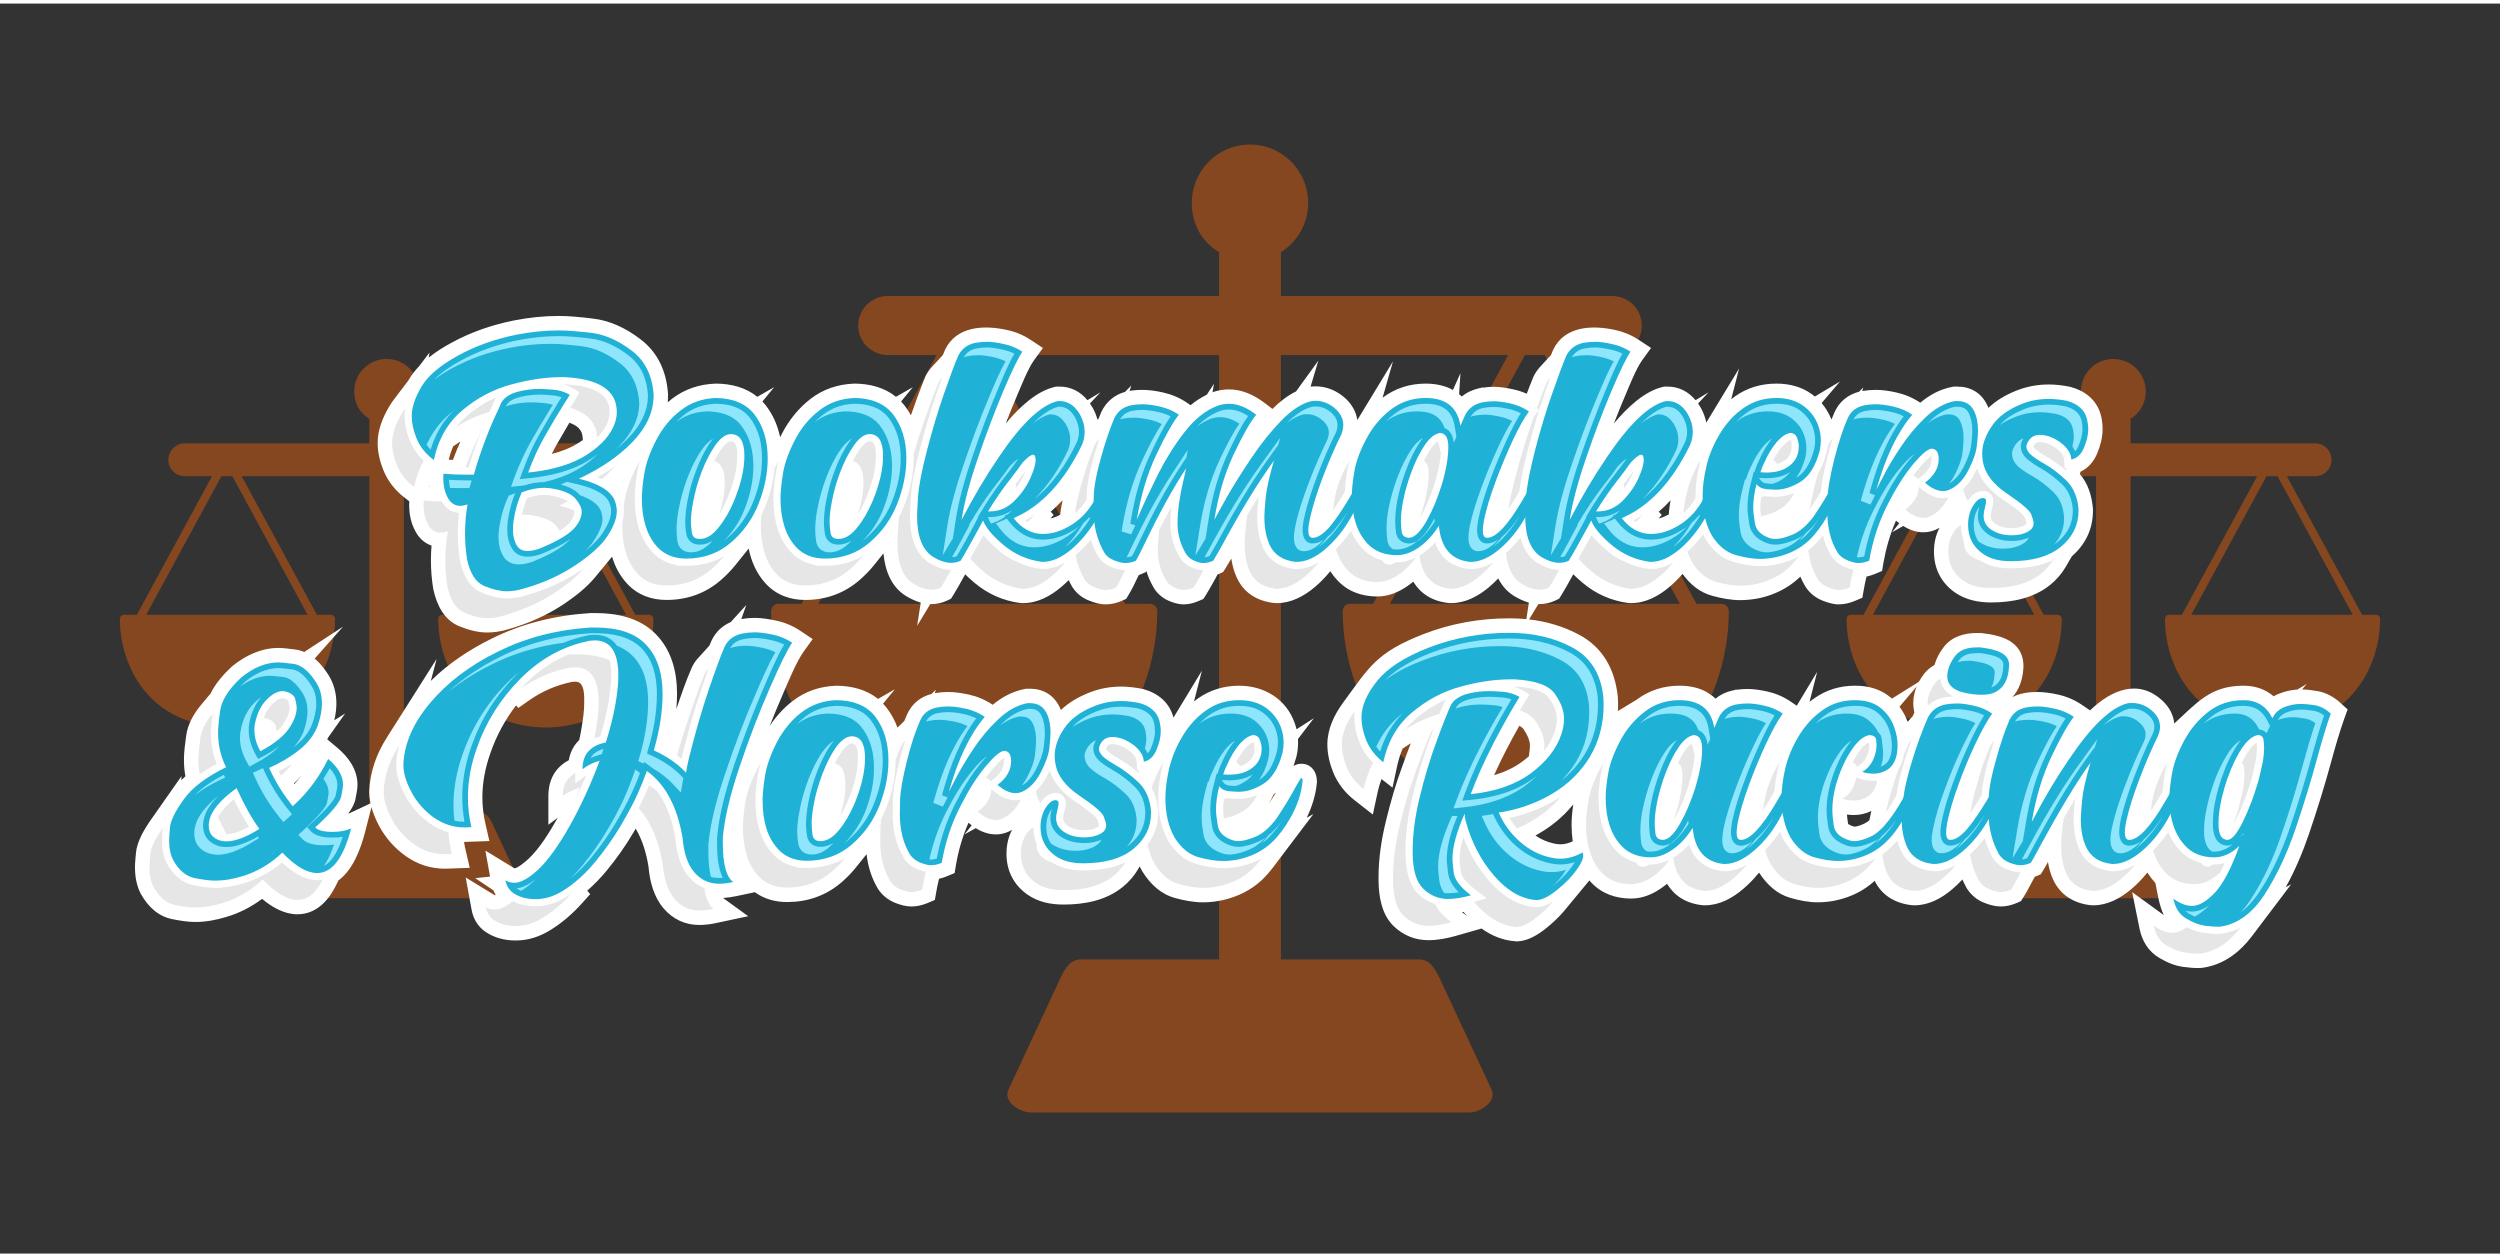 <?xml version="1.0" encoding="UTF-8"?>
<!DOCTYPE svg PUBLIC "-//W3C//DTD SVG 1.1//EN" "http://www.w3.org/Graphics/SVG/1.1/DTD/svg11.dtd">
<!-- Creator: CorelDRAW 2018 (64-Bit) -->
<svg xmlns="http://www.w3.org/2000/svg" xml:space="preserve" width="175px" height="88px" version="1.1" style="shape-rendering:geometricPrecision; text-rendering:geometricPrecision; image-rendering:optimizeQuality; fill-rule:evenodd; clip-rule:evenodd"
viewBox="0 0 25944 12972"
 xmlns:xlink="http://www.w3.org/1999/xlink">
 <rect x="0" y="0" width="25944" height="12972" fill="#333333" stroke="none"/>
 <defs>
  <style type="text/css">
   <![CDATA[
    .fil2 {fill:none}
    .fil5 {fill:#8DE6FC}
    .fil3 {fill:#E6E6E6}
    .fil1 {fill:white}
    .fil4 {fill:#20B2D6;fill-rule:nonzero}
    .fil0 {fill:#FF6600;fill-rule:nonzero;fill-opacity:0.4}
   ]]>
  </style>
 </defs>
 <g id="Layer_x0020_1">
  <g id="_2376292575408">
   <path class="fil0" d="M12651 9919l0 -6271 -2379 0 1402 2581 259 0c42,0 77,34 77,76 0,496 -175,1065 -579,1473 -730,735 -2120,735 -2850,0 -404,-408 -579,-977 -579,-1473 0,-42 35,-76 77,-76l239 0 1402 -2581 -508 0c-169,-1 -306,-138 -306,-307 0,-169 137,-306 307,-306l3438 0 0 -455c-178,-105 -283,-291 -283,-512 0,-334 270,-605 604,-605 334,0 604,271 604,605 0,216 -113,405 -283,512l0 455 3439 0c169,0 306,137 306,307 0,169 -138,306 -307,306l-527 0 1401 2581 260 0c42,0 76,34 76,76 0,496 -174,1065 -579,1473 -729,735 -2120,735 -2849,0 -404,-408 -579,-977 -579,-1473 0,-42 34,-76 76,-76l239 0 1402 -2581 -2358 0 0 6271 1429 0c131,0 183,120 238,238l519 1114c55,118 -107,237 -237,237l-4540 0c-130,0 -293,-119 -237,-237l519 -1114c55,-119 107,-238 237,-238l1430 0zm3379 -6271l-205 0 -1401 2581 3008 0 -1402 -2581zm-5932 0l-204 0 -1402 2581 3008 0 -1402 -2581z"/>
   <path class="fil0" d="M21752 8399l0 -3494 -1325 0 781 1438 145 0c23,0 43,19 43,42 0,276 -98,594 -323,820 -407,410 -1181,410 -1587,0 -226,-226 -323,-544 -323,-820 0,-23 19,-42 43,-42l133 0 780 -1438 -282 0c-94,0 -171,-76 -171,-171 1,-94 77,-170 171,-170l1915 0 0 -254c-98,-59 -157,-162 -157,-285 0,-186 150,-337 336,-337 186,0 337,151 337,337 0,120 -63,226 -158,285l0 254 1916 0c94,0 170,76 170,170 0,95 -76,171 -170,171l-294 0 781 1438 144 0c24,0 43,19 43,42 0,276 -97,593 -323,820 -406,410 -1181,410 -1587,0 -225,-227 -323,-544 -323,-820 0,-23 19,-42 43,-42l133 0 781 -1438 -1314 0 0 3494 797 0c72,0 101,66 132,132l289 621c31,66 -60,132 -132,132l-2529 0c-73,0 -163,-66 -132,-132l289 -621c31,-66 59,-132 132,-132l796 0zm1883 -3494l-114 0 -781 1438 1676 0 -781 -1438zm-3305 0l-113 0 -781 1438 1675 0 -781 -1438z"/>
   <path class="fil0" d="M3833 8399l0 -3494 -1325 0 781 1438 145 0c23,0 43,19 43,42 0,276 -98,594 -323,820 -407,410 -1181,410 -1587,0 -226,-226 -323,-544 -323,-820 0,-23 19,-42 43,-42l133 0 780 -1438 -282 0c-94,0 -171,-76 -171,-171 1,-94 77,-170 171,-170l1915 0 0 -254c-99,-59 -157,-162 -157,-285 0,-186 150,-337 336,-337 186,0 337,151 337,337 0,120 -63,226 -158,285l0 254 1916 0c94,0 170,76 170,170 0,95 -76,171 -170,171l-294 0 780 1438 145 0c24,0 43,19 43,42 0,276 -98,593 -323,820 -406,410 -1181,410 -1587,0 -225,-227 -323,-544 -323,-820 0,-23 19,-42 43,-42l133 0 781 -1438 -1314 0 0 3494 796 0c73,0 102,66 133,132l289 621c31,66 -60,132 -132,132l-2529 0c-73,0 -163,-66 -132,-132l289 -621c31,-66 59,-132 132,-132l796 0zm1883 -3494l-114 0 -781 1438 1676 0 -781 -1438zm-3305 0l-113 0 -781 1438 1675 0 -781 -1438z"/>
   <path class="fil1" d="M3132 8004c-25,32 -52,61 -81,89 1,2 3,4 4,7 27,-31 53,-63 77,-96zm9939 431c-18,18 -38,35 -58,50 20,-14 40,-32 58,-50zm92 -122c27,-42 53,-83 79,-126 -8,6 -15,12 -23,18l-39 77c-6,10 -11,21 -17,31zm-10006 -1584l403 -263 -294 331c56,48 103,108 142,169 56,90 83,190 83,297 0,58 -8,117 -22,175l113 -71 -177 250c-3,6 -6,12 -9,18l106 89c116,98 208,226 208,384 0,45 -13,102 -21,146 -9,49 -39,103 -77,155l233 -109c-8,-39 -13,-79 -13,-120l0 -14c9,-199 77,-383 183,-550l516 -815 -60 228c183,-181 399,-324 630,-438 320,-159 663,-243 1028,-266l48 0c226,0 460,49 625,215 167,168 224,393 224,624 0,53 -3,105 -7,158 48,-143 99,-293 162,-435 16,-34 37,-66 63,-94l117 -129c8,-19 16,-37 24,-55 43,-90 112,-153 198,-190l162 -178 -52 146c46,-8 92,-12 139,-12 73,0 148,13 220,28 91,19 176,54 253,106l129 86 -91 126c-77,105 -164,321 -217,442 -48,110 -94,221 -138,333 65,-98 144,-186 238,-258 131,-102 283,-153 455,-159 159,2 311,40 431,137l175 -100 -123 149c12,13 24,26 35,40 50,65 88,135 115,209l71 -70c9,-22 18,-45 28,-67 50,-111 140,-184 255,-213l44 -44 -11 36c46,-8 92,-12 139,-12 72,0 145,12 215,27 89,20 172,55 247,106 96,-80 207,-140 332,-164l13 -3 41 0c136,0 247,65 307,188 6,11 10,22 15,33 80,-77 178,-133 282,-176 110,-45 225,-67 343,-67 73,0 145,9 227,25 153,42 274,137 316,297l295 -487 -82 319c13,-11 27,-21 41,-31 128,-90 273,-132 428,-132 260,0 490,140 576,388 8,21 14,43 19,64l180 -115 -165 216c1,12 1,24 1,36 0,48 -5,95 -17,147 -9,32 -19,65 -30,97 23,-15 50,-23 82,-23 99,0 162,81 161,189 -11,130 -50,254 -106,371l69 -38 -417 551c-35,46 -73,90 -117,133 -114,106 -251,173 -402,208 -69,16 -139,24 -209,24 -97,0 -197,-19 -291,-45 -146,-40 -255,-142 -338,-274 -10,-17 -20,-35 -28,-54l-20 33c-40,69 -94,129 -155,179 -172,142 -399,184 -616,184 -133,0 -265,-26 -375,-104 -143,-101 -217,-248 -217,-422 0,-89 18,-173 58,-249 -11,6 -22,12 -33,17 -43,20 -88,30 -135,30 -76,0 -147,-26 -209,-65l-116 65 74 -94c-11,-8 -22,-18 -33,-27 -62,141 -105,289 -131,442l-13 80 -76 32c-28,12 -57,21 -86,28 -11,45 -21,92 -29,138l-14 81 -75 32c-55,23 -111,36 -171,36 -57,0 -114,-17 -170,-39 -70,-30 -130,-76 -174,-143 -67,-111 -104,-233 -119,-360l-108 134c-45,57 -96,108 -150,156 -160,138 -350,205 -561,206 -126,1 -243,-31 -340,-102l-194 41c-45,9 -90,16 -136,19l261 189 -329 70c-58,13 -118,21 -178,21 -148,0 -276,-60 -372,-173 -104,-122 -143,-283 -156,-433 -22,-135 -62,-275 -133,-394 -8,13 -15,27 -23,40 -83,141 -178,275 -283,402 -60,72 -126,140 -197,202l31 36 -88 98c-94,104 -200,197 -319,271 -111,70 -233,112 -365,112 -111,0 -218,-25 -312,-88 -81,-55 -130,-137 -147,-232l-61 -334 301 184c3,0 7,-1 11,-2 -10,-16 -18,-32 -25,-49l-188 -126 154 -16 -49 -270 302 184c36,-2 120,-74 145,-98 116,-107 220,-278 297,-415 2,-4 5,-8 7,-12l-97 73 0 -299c0,-110 31,-215 109,-295 29,-29 62,-54 98,-73l5 -3c13,-76 45,-146 102,-203 2,-2 4,-4 6,-6l10 -46c14,-71 26,-143 34,-215 5,-42 8,-84 8,-127 0,-69 7,-217 -89,-218l-36 2c-162,33 -312,97 -448,193l-111 78 -23 -27c-116,151 -206,318 -269,502 -51,146 -81,298 -81,452 0,93 11,186 32,276l41 178 -257 9c-2,0 -4,0 -6,0 4,31 10,61 18,92l41 177 -257 9c-149,0 -286,-45 -407,-131 -116,-82 -208,-187 -276,-312 -33,-62 -61,-127 -80,-195l-66 257c-45,174 -125,392 -277,503l-29 59c-80,158 -207,292 -396,292 -137,0 -262,-72 -367,-160 -111,83 -234,147 -369,187 -105,32 -214,53 -324,53 -77,0 -161,-14 -237,-29 -149,-29 -254,-131 -328,-262 -45,-85 -61,-182 -61,-277 0,-48 6,-100 10,-148 10,-120 88,-249 156,-346l317 -452 -3 43c14,-14 28,-28 43,-41 -10,-57 -15,-115 -15,-173 0,-79 12,-167 23,-246 16,-123 80,-233 159,-327l94 -112c51,-105 133,-199 221,-281 140,-114 302,-193 486,-193 53,0 116,10 169,16 34,4 66,13 96,26zm1298 -1727c-1,3 -2,6 -3,9 1,0 3,1 4,1 0,-3 -1,-7 -1,-10zm245 -266c24,-65 50,-128 77,-190l-74 48c-19,44 -34,91 -47,139 15,1 29,2 44,3zm1348 -206l-1 -21c-3,-90 -62,-132 -138,-159 -43,72 -85,144 -127,218 -20,34 -38,70 -56,106 102,-26 201,-64 286,-120 12,-7 24,-16 36,-24zm4954 775l4 -34c6,-39 12,-78 21,-117 -39,42 -80,82 -123,119l30 34 -33 37c35,-8 69,-22 101,-39zm7612 24l0 -1c-8,7 -17,14 -26,21 9,-6 18,-13 26,-20zm-1400 -56l31 34 -33 37c37,-9 72,-24 106,-42l2 -28c4,-40 9,-79 16,-119 -38,42 -79,81 -122,118zm-2042 4156l56 42c-14,-14 -27,-28 -39,-43l-2 -2c-5,1 -10,2 -15,3zm694 -1617l9 -73c1,-12 2,-25 2,-37 0,-61 -33,-124 -67,-173 -10,-14 -26,-25 -43,-34 -49,86 -96,173 -141,261 -42,82 -83,166 -121,251 105,-30 205,-75 293,-141 23,-17 46,-35 68,-54zm68 822c57,39 121,67 193,83 22,5 43,8 66,8 45,0 88,-12 128,-31 -8,-58 -12,-117 -12,-175 0,-69 8,-140 18,-208l-14 16c-94,113 -207,206 -334,281 -15,9 -30,18 -45,26zm3465 -158l21 -97c-1,0 -1,0 -2,1 -58,28 -118,41 -182,41 -23,0 -47,-2 -69,-5 2,31 7,64 11,93 2,13 50,29 67,33 28,0 79,-21 104,-33 16,-7 33,-19 50,-33zm313 -1179c36,48 65,100 85,157l54 -61c5,-12 10,-23 15,-35l-7 -47c-3,-17 -4,-34 -4,-51 0,-60 13,-118 35,-172l-178 209zm-3872 -909l26 -171c-51,-15 -99,-37 -145,-64 -79,-46 -134,-112 -173,-187 -30,31 -61,61 -94,89 -112,94 -245,167 -395,167l-25 -1c-172,-18 -293,-99 -368,-222 -20,17 -41,33 -63,48 -92,63 -196,106 -310,106 -159,0 -305,-50 -414,-168 -28,-29 -52,-61 -74,-94l-4 5c-47,57 -99,111 -156,159 -111,94 -245,167 -395,167l-25 -1c-176,-19 -319,-104 -392,-268 -28,-61 -45,-127 -55,-193 -20,34 -40,68 -61,102l-25 38 -42 19c-5,2 -10,4 -15,6l-35 65c-28,50 -57,101 -87,150l-25 39 -42 18c-52,23 -106,38 -163,38 -57,0 -112,-18 -163,-41 -68,-32 -122,-83 -155,-146 -29,-51 -52,-104 -68,-159l-6 11 -43 19c-10,4 -20,8 -30,12l-7 13c-30,65 -63,133 -100,194l-24 40 -43 19c-54,24 -112,38 -171,38 -57,0 -115,-17 -165,-37 -76,-28 -138,-76 -184,-150 -12,-21 -23,-43 -33,-65 -24,24 -49,47 -75,69 -112,96 -247,170 -399,170l-20 0 -10 -1c-177,-24 -336,-94 -473,-209 -33,-28 -66,-57 -97,-88 -1,0 -2,1 -2,1l-14 25c-35,64 -71,128 -109,190l-23 36 -39 19c-51,24 -105,37 -161,37 -5,0 -10,0 -15,0l-136 225 37 -240c-51,-15 -99,-37 -145,-64 -162,-96 -225,-270 -242,-447l-97 121c-45,56 -96,108 -150,155 -160,139 -350,206 -561,207 -159,1 -304,-51 -413,-169 -96,-104 -150,-230 -178,-364l-137 171c-45,56 -96,108 -150,155 -160,139 -350,206 -561,207 -159,1 -304,-51 -413,-169 -76,-82 -126,-178 -156,-280l-176 213c-88,107 -205,198 -319,275 -178,120 -376,206 -579,264 -72,22 -146,35 -222,35 -99,0 -198,-28 -290,-65 -158,-65 -234,-220 -270,-387 -16,-98 -24,-196 -24,-295 0,-52 2,-103 6,-155 -73,-25 -131,-78 -169,-152 -44,-82 -63,-173 -63,-273l2 -34 -40 -31c-103,-77 -182,-175 -230,-294 -36,-90 -59,-185 -59,-282 0,-134 53,-265 121,-379 14,-24 30,-48 47,-70l152 -200c1,-3 3,-6 5,-9 29,-50 66,-96 106,-138l107 -141 -8 52c72,-58 151,-108 229,-150 206,-114 428,-190 659,-236 153,-30 308,-46 464,-46 113,0 231,13 343,26 185,20 352,101 499,213 186,140 275,339 290,579l0 5c0,25 -1,49 -3,73 14,-13 28,-24 43,-36 132,-101 283,-152 456,-158 159,1 311,40 430,137l175 -100 -122 149c12,12 23,25 34,39 78,100 125,213 150,332 6,-13 13,-27 20,-40 73,-140 171,-262 296,-359 132,-101 283,-152 455,-158 159,1 311,40 431,137l175 -100 -122 149c11,12 23,25 34,39 26,34 48,68 68,104 46,-132 94,-266 151,-404 17,-35 39,-67 65,-96l116 -126c8,-18 15,-37 23,-56 120,-247 408,-255 640,-204 87,18 170,52 244,101l131 86 -92 127c-63,87 -136,273 -179,374 -40,93 -78,188 -114,282 143,-171 318,-333 505,-378l17 -4 35 0c120,0 217,53 290,141l135 -82 -109 116c10,15 20,30 29,46 22,39 38,80 49,122l12 -11c9,-23 18,-46 28,-69 51,-106 136,-177 246,-208l65 -66 -17 55c43,-7 87,-10 132,-10 71,0 145,11 215,27 89,20 173,55 249,107l36 25c51,-42 107,-79 169,-109l74 -113 -15 88c3,-1 7,-3 10,-4 52,-17 106,-26 160,-26 140,0 266,60 375,144l77 59c71,-71 153,-137 245,-182l231 -319 -80 269 48 -3c123,0 232,48 324,135 61,61 101,133 113,215l370 -609 -108 377c132,-98 282,-146 447,-146 108,0 204,22 283,66l78 -174 -14 217c10,8 19,16 28,25 50,-42 112,-71 184,-87 6,-1 11,-2 17,-3l17 -9 -7 8c41,-6 81,-10 122,-10 67,0 137,13 203,27 48,10 94,26 138,45 22,-58 45,-118 71,-180 17,-35 39,-67 65,-96l116 -126c7,-18 15,-37 23,-56 120,-247 408,-255 640,-204 87,18 169,52 244,101l131 86 -92 127c-63,87 -136,273 -179,374 -40,93 -78,188 -114,282 143,-171 318,-333 504,-378l17 -4 35 0c121,0 217,53 291,141l135 -82 -109 116c10,15 20,30 29,46 27,48 46,100 56,153l341 -562 -82 319c13,-11 27,-21 41,-31 127,-89 272,-131 427,-131 133,0 261,31 369,110 11,8 21,15 31,24l261 -156 -191 224c42,49 76,106 101,168l5 -5c9,-23 18,-45 28,-68 50,-111 140,-183 255,-213l44 -44 -11 37c46,-8 92,-12 139,-12 72,0 145,11 215,27 89,20 172,55 248,106 96,-80 206,-141 331,-164l14 -3 40 0c136,0 247,64 307,187 6,11 11,22 15,34 80,-77 178,-134 282,-176 110,-45 225,-67 343,-67 73,0 145,8 227,25 155,42 276,138 317,300 11,46 16,92 16,139 0,85 -22,169 -54,247 -35,86 -93,156 -174,193l-8 25c84,99 125,223 136,364l0 17c0,190 -78,350 -219,473l-67 115c-41,70 -94,129 -156,180 -172,141 -398,184 -616,184 -132,0 -265,-27 -375,-104 -143,-101 -217,-248 -217,-423 0,-88 18,-173 58,-248 -11,6 -21,12 -33,17 -42,19 -88,30 -135,30 -76,0 -146,-26 -209,-66l-116 66 75 -94c-12,-9 -23,-18 -34,-27 -62,141 -104,289 -131,441l-13 81 -76 32c-28,11 -57,21 -86,27 -11,46 -21,92 -29,139l-14 80 -75 32c-54,23 -111,37 -171,37 -57,0 -114,-18 -170,-40 -70,-29 -130,-75 -174,-143 -21,-34 -38,-69 -54,-105 -4,4 -8,8 -12,12 -114,106 -251,174 -402,209 -69,15 -139,23 -209,23 -98,0 -197,-19 -291,-45 -129,-35 -229,-118 -308,-227 -41,47 -86,92 -134,133 -112,96 -248,170 -399,170l-20 0 -10 -1c-177,-24 -337,-94 -473,-209 -33,-28 -66,-57 -97,-88 -1,0 -2,1 -3,1l-13 25c-35,64 -71,128 -109,190l-23 36 -39 19c-51,24 -105,37 -161,37 -5,0 -11,0 -15,0l-97 159c181,21 357,72 520,159 245,132 370,356 401,641l3 83c0,23 -1,46 -2,68l192 -116c132,-99 282,-147 447,-147 108,0 204,22 283,66l64 44c10,8 19,16 28,25 50,-43 112,-72 184,-87 6,-1 11,-2 17,-3l17 -10 -7 8c41,-6 81,-9 122,-9 67,0 137,12 203,26 88,20 170,55 245,106l61 42 212 -352 -79 311c16,-12 31,-24 48,-35 126,-90 270,-132 425,-132 135,0 264,34 368,122 5,4 9,8 14,12l279 -174c16,-28 33,-55 53,-81 24,-32 54,-59 89,-81l21 -14c18,-66 52,-128 94,-183 83,-110 213,-148 346,-148l48 1c108,12 242,37 324,104 73,56 111,137 111,240l-2 33c-9,111 -44,212 -113,287 24,-13 51,-23 79,-31l48 -11c43,-8 87,-11 131,-11 72,0 146,12 216,27 89,20 173,56 248,107l84 57c217,-209 503,-337 757,-95 66,64 108,142 117,231 232,-211 373,-392 718,-392 124,0 230,38 313,110 31,-18 65,-32 101,-43 47,-15 96,-24 145,-27l97 -58 -48 57c51,0 105,8 155,16 93,15 175,61 244,124l74 67 -34 94c-51,144 -94,292 -134,440 -69,254 -147,505 -232,755 -65,191 -144,379 -242,556l56 -30 -406 537c-126,167 -290,293 -499,327 -21,4 -44,5 -65,5 -49,0 -100,-6 -148,-12 -89,-11 -174,-48 -250,-93 -115,-68 -180,-177 -206,-306l-76 -377 311 226c6,4 11,8 18,12 -47,-90 -67,-230 -88,-333 -1,-2 -3,-4 -5,-5 -29,-32 -55,-67 -78,-103l-10 12c-48,58 -100,112 -157,160 -111,94 -245,168 -394,168l-27 -1c-175,-20 -317,-105 -391,-268 -26,-57 -43,-118 -53,-180 -16,30 -33,60 -51,88l-24 39 -42 18c-7,3 -13,6 -20,8l-26 48c-29,55 -59,113 -92,165l-25 39 -42 19c-53,23 -110,37 -168,37 -57,0 -115,-16 -168,-37 -74,-28 -134,-75 -183,-149 -17,-31 -33,-62 -47,-94 -32,35 -67,69 -104,100 -111,95 -244,168 -394,168l-26 -1c-170,-19 -311,-99 -386,-253 -109,100 -240,165 -385,199 -67,16 -136,24 -205,24 -95,0 -193,-19 -284,-46 -140,-39 -244,-137 -326,-262l-10 11c-47,58 -100,112 -157,160 -112,95 -245,168 -395,168l-25 -1c-172,-18 -293,-99 -368,-222 -20,16 -41,32 -63,47 -92,64 -196,106 -310,106 -159,0 -304,-50 -414,-167 -7,-7 -13,-14 -19,-21l-259 313c-55,66 -119,126 -186,180 -84,68 -187,133 -297,139l-9 1 -9 -1c-135,-8 -254,-58 -359,-133l-273 78c-90,25 -185,43 -279,43 -138,0 -259,-50 -359,-145 -126,-121 -156,-308 -158,-475l0 -31c0,-197 30,-395 77,-586 47,-195 103,-389 173,-577 27,-76 55,-152 85,-230l-85 56c-23,54 -41,112 -55,172l-50 233 -114 -89c-17,44 -30,89 -40,135l-50 233 -188 -147c-49,-38 -92,-80 -129,-128l-5 4 4 -5c-38,-50 -71,-104 -95,-165 -36,-91 -59,-188 -59,-287 0,-160 71,-307 164,-434 271,-368 342,-519 833,-710 285,-111 585,-164 892,-164 59,0 117,3 176,8z"/>
   <rect class="fil2" width="25944" height="12972"/>
   <path class="fil3" d="M5056 6378c-67,0 -144,-18 -233,-55 -88,-36 -148,-127 -180,-272 -14,-92 -22,-182 -22,-271 0,-101 9,-203 27,-303 -37,9 -61,14 -73,14 -59,0 -103,-29 -134,-87 -30,-59 -45,-124 -45,-196l2 -50c63,5 125,8 186,9 39,70 100,114 180,119 -8,72 -13,143 -13,215 0,95 9,190 23,283 31,137 92,275 225,329 82,34 172,60 261,60 68,0 135,-12 200,-32 197,-56 387,-139 559,-254l41 -29c-65,80 -161,161 -287,246 -157,106 -338,187 -539,245 -61,19 -120,29 -178,29zm-226 -1563c45,-120 94,-235 147,-345l19 -45 6 -10c-53,131 -99,264 -140,400l-22 0 -10 0zm1367 -311c-6,-153 -100,-256 -282,-309l6 -9c20,-28 39,-58 57,-90l36 -63 -63 -37c-34,-20 -69,-34 -105,-45l16 0c184,10 465,49 465,288 0,30 -6,60 -15,88 -22,67 -64,126 -115,177zm-1119 -266c-123,35 -238,89 -346,159 34,-44 73,-85 118,-123 92,-77 192,-140 300,-188 -5,8 -10,16 -15,25l-22 52 -35 75zm-682 506c-44,81 -77,172 -99,272 -85,-64 -145,-141 -180,-231 -32,-78 -48,-154 -48,-226 0,-89 33,-191 100,-303 11,-19 23,-37 37,-55 -5,26 -7,53 -7,79 0,88 21,173 53,254 33,81 82,151 144,210zm1993 53l-24 25c-37,39 -77,77 -120,113l-44 -20c65,-36 128,-75 188,-118zm-496 369c-29,15 -59,30 -89,44 58,14 110,30 156,48 1,6 2,12 2,17 0,30 -16,63 -32,88 -24,39 -70,76 -123,109 -8,-16 -20,-32 -33,-49 -38,-49 -112,-85 -223,-107 -35,-8 -71,-12 -108,-12l-27 0c13,-58 31,-116 54,-172 57,-21 116,-33 177,-33 31,0 62,3 91,10 45,9 112,27 155,57zm1027 873c-128,0 -228,-40 -302,-121 -108,-116 -161,-284 -161,-504l1 -35c11,-36 17,-72 17,-109 0,-16 -1,-32 -3,-47l10 -65c17,-106 58,-223 124,-349 11,-21 22,-42 34,-61 -11,39 -21,79 -27,119 -14,88 -26,180 -26,269 0,199 42,403 181,554 67,73 149,116 241,134 12,7 29,11 48,11 8,0 16,-1 24,-2l44 1c142,0 273,-33 391,-101 -40,49 -84,94 -132,136 -128,112 -282,168 -464,170zm545 -741c37,-118 56,-227 56,-326 0,-133 -37,-208 -111,-223 21,-41 44,-81 70,-119 19,-27 67,-88 105,-88 67,0 66,107 66,152 0,149 -45,302 -102,439 -24,57 -51,113 -84,165zm894 741c-128,0 -228,-40 -302,-121 -108,-116 -161,-284 -161,-504 0,-31 2,-67 6,-108 15,-30 29,-61 41,-92 49,-126 83,-257 94,-391l8 -14c11,-21 22,-42 34,-61 -11,39 -21,79 -27,119 -14,88 -26,180 -26,269 0,199 42,403 180,554 68,73 150,116 242,134 12,7 29,11 48,11 8,0 16,-1 24,-2l44 1c142,0 273,-33 391,-101 -40,49 -84,94 -132,136 -128,112 -282,168 -464,170zm545 -741c37,-118 56,-227 56,-326 0,-133 -37,-208 -111,-223 21,-41 44,-81 70,-119 19,-27 67,-88 105,-88 67,0 66,107 66,152 0,149 -45,302 -102,439 -24,57 -51,113 -84,165zm765 784c-58,0 -119,-19 -183,-58 -115,-67 -173,-210 -173,-427 0,-25 3,-92 10,-199 1,-21 3,-45 7,-70 19,-37 36,-75 52,-114 62,-159 99,-324 99,-494l-1 -40c36,-124 73,-241 112,-351 62,-178 111,-309 146,-394 12,-23 25,-43 41,-61l-53 152c-68,194 -126,393 -178,593 -40,154 -85,336 -95,496 -4,66 -10,137 -10,203 0,183 39,391 209,491 66,39 140,68 218,69 -47,84 -82,145 -105,182 -31,15 -63,22 -96,22zm1065 -775c-22,25 -45,50 -69,73l-23 -18c32,-17 63,-36 92,-55zm-375 362c33,33 67,58 105,77 102,64 215,105 338,121l20 1c83,0 162,-27 233,-69 -42,52 -87,98 -136,139 -105,89 -206,135 -302,135l-9 0c-150,-21 -283,-80 -398,-176 -58,-49 -105,-95 -141,-138 46,-77 89,-157 132,-236l8 -4c45,57 100,108 150,150zm183 -637l1 -16c0,-13 -1,-23 -3,-32l11 -14c33,-43 65,-84 96,-128 -5,11 -9,22 -12,30 -24,58 -55,111 -93,160zm1741 1053c-28,0 -61,-9 -100,-27 -37,-17 -68,-45 -88,-84 -53,-92 -80,-194 -80,-305 0,-63 6,-133 17,-210 40,-79 81,-158 124,-236 -7,57 -10,113 -10,168 0,121 29,236 89,341 26,50 68,90 121,115 41,18 86,33 131,33l2 0 -19 37c-39,69 -67,116 -84,143 -37,17 -71,25 -103,25zm-607 -205c-41,88 -73,148 -93,180 -37,17 -74,25 -110,25 -29,0 -67,-9 -113,-27 -47,-17 -82,-45 -106,-84 -44,-77 -75,-161 -92,-250l9 -8c55,-46 104,-97 149,-152 19,58 44,114 74,168 35,57 85,95 145,117 41,16 90,31 137,31zm-521 -589c10,-81 32,-180 66,-298 46,-166 92,-304 139,-412 13,-27 29,-49 48,-69 -19,61 -37,122 -54,182 -35,126 -73,275 -77,405l-1 49 -1 3c-34,53 -74,100 -120,140zm2531 509c-43,52 -89,99 -137,141 -105,87 -204,132 -299,132l-9 0c-134,-15 -224,-75 -271,-181 -36,-79 -54,-175 -54,-285 0,-34 4,-99 14,-195 3,-32 8,-67 15,-106 38,-64 77,-129 116,-192 0,4 -1,8 -1,12 -6,66 -13,136 -13,202 0,107 15,218 59,316 62,139 183,207 331,224l17 0c83,0 161,-27 232,-68zm1373 273l-9 0c-186,-20 -292,-135 -319,-345l34 -22c47,-32 90,-71 128,-113 53,151 165,255 353,275l17 0c84,0 162,-27 233,-68 -43,52 -89,99 -139,141 -104,87 -203,132 -298,132zm-366 -324c-53,73 -111,131 -174,174 -77,54 -152,80 -226,80 -129,0 -231,-40 -305,-120 -57,-60 -98,-134 -125,-221 58,-58 111,-122 157,-190 28,67 67,129 118,183 59,64 131,103 209,125 12,28 37,43 76,43 19,-2 39,-10 59,-25l15 0c70,0 135,-19 196,-49zm-860 -487c4,-38 10,-81 18,-127 17,-104 59,-217 125,-341 9,-18 19,-35 30,-52 -10,33 -18,67 -24,102 -12,72 -23,148 -26,222 -38,65 -79,132 -123,196zm1084 -718c16,34 28,72 34,116l3 -7c-6,108 -33,220 -64,322 -39,125 -88,249 -154,363l0 2 20 -65c47,-154 70,-286 70,-396 0,-70 -16,-115 -49,-134 22,-44 46,-86 73,-126 16,-23 39,-56 67,-75zm1063 1538c-58,0 -119,-19 -183,-58 -95,-55 -152,-163 -168,-322 55,-49 105,-103 150,-161 27,109 82,208 184,268 66,39 140,68 218,69 -47,84 -82,145 -105,182 -31,15 -63,22 -96,22zm-328 -833c15,-91 40,-202 74,-333 55,-213 114,-410 177,-587l13 -38 10 -14 46 -62 -23 -16c41,-113 74,-201 100,-264 12,-23 25,-43 41,-61l-53 152c-68,194 -127,393 -178,593 -37,141 -75,296 -91,442l-33 57c-13,23 -44,75 -83,131zm1393 58c-22,25 -45,50 -69,73l-23 -18c32,-17 63,-36 92,-55zm-375 362c33,33 67,58 104,77 103,64 216,105 339,121l19 1c84,0 163,-27 234,-69 -42,52 -87,98 -136,139 -105,89 -206,135 -302,135l-10 0c-150,-21 -282,-80 -397,-176 -58,-49 -105,-95 -141,-138 46,-77 89,-157 132,-236l8 -4c45,57 100,108 150,150zm183 -637l1 -16c0,-13 -1,-23 -3,-32l11 -14c33,-43 65,-84 96,-128 -5,11 -9,22 -12,30 -24,58 -56,111 -93,160zm1207 1009c-71,0 -154,-13 -251,-39 -97,-27 -180,-94 -249,-203 -19,-34 -35,-70 -49,-109 61,-55 115,-116 164,-182 7,16 16,33 25,49 71,113 165,203 293,238 87,24 180,42 271,42 65,0 129,-7 192,-22 75,-17 146,-43 212,-79 -31,41 -64,79 -99,114 -91,84 -203,141 -334,172 -59,13 -117,19 -175,19zm-591 -753c6,-65 18,-134 35,-207 26,-112 72,-223 138,-334l7 -13 -13 52c-25,106 -41,217 -41,326l0 23 -10 16c-32,51 -71,97 -116,137zm1152 -209c-39,75 -88,131 -148,167 -67,40 -133,65 -198,73 -4,-30 -7,-61 -7,-90 0,-35 3,-71 8,-106 11,-4 21,-8 31,-12l27 3c29,1 62,5 91,5 68,0 134,-15 196,-40zm-179 -301c-9,-19 -22,-32 -40,-39 26,-50 56,-98 91,-139 23,-27 58,-65 95,-71 3,23 5,46 5,66 0,69 -26,117 -84,154 -21,13 -43,23 -67,29zm639 1307c-29,0 -66,-10 -112,-28 -45,-19 -80,-46 -104,-83 -53,-86 -85,-186 -99,-300 20,-15 39,-32 58,-49 34,-33 65,-68 94,-105 18,75 47,147 88,214 34,53 82,89 139,113 28,11 59,22 89,28 -16,60 -29,122 -40,185 -39,17 -76,25 -113,25zm-302 -833c12,-70 30,-152 53,-247 12,-45 23,-88 35,-128 41,-67 69,-142 88,-217 6,-24 10,-48 12,-71l4 -8c12,-28 29,-51 48,-71 -20,66 -38,133 -54,198 -29,114 -58,239 -69,357 -37,64 -76,126 -117,187zm1441 -126c-51,95 -114,161 -188,195 -24,11 -48,16 -72,16 -59,0 -122,-29 -187,-86 91,-69 138,-147 141,-235l14 12c66,58 147,105 236,105 19,0 38,-3 56,-7zm-318 -190c-10,-20 -26,-32 -47,-37 17,-24 36,-47 55,-70 22,-27 105,-127 139,-136 -1,4 -4,26 -4,34 0,81 -52,140 -113,186l-30 23zm760 1129c-120,0 -216,-25 -288,-77 -103,-71 -154,-172 -155,-300 1,-94 27,-173 80,-235 16,-19 33,-32 51,-39 0,61 11,117 32,168l-1 15c0,56 25,102 77,139 27,19 57,33 90,43 94,61 207,82 318,82 149,0 304,-21 438,-85 -29,51 -70,97 -121,139 -122,100 -295,150 -521,150zm-242 -904c-22,-40 -38,-81 -46,-124 50,-46 89,-103 120,-164 8,-16 16,-32 24,-49 44,140 153,246 273,327 40,26 200,135 219,177 5,14 19,48 20,63 0,11 -7,16 -17,22 -40,23 -89,31 -135,31 -62,0 -123,-12 -174,-47 -27,-20 -45,-43 -45,-79 0,-22 6,-48 12,-70 8,-27 14,-57 14,-88 0,-60 -44,-99 -102,-103 -61,3 -104,30 -136,69 -10,12 -18,23 -27,35zm1027 -342l-9 26c-60,-52 -125,-99 -194,-139 -40,-23 -84,-49 -119,-80 -6,-5 -22,-17 -22,-28l1 -5c11,-27 25,-43 62,-43 68,0 128,30 181,70 36,29 72,67 74,116l5 87 21 -4z"/>
   <path class="fil3" d="M2027 9381c-49,0 -119,-9 -209,-26 -90,-18 -164,-80 -223,-185 -29,-55 -44,-123 -44,-207 0,-21 3,-66 9,-135 6,-67 49,-158 129,-273 -3,43 -8,88 -8,129 0,83 13,168 52,242 62,110 150,198 275,223 71,14 151,28 224,28 102,0 204,-20 301,-49 147,-45 278,-118 394,-215 100,94 227,184 364,184 20,0 40,-2 58,-6 -70,141 -158,211 -262,211 -106,0 -226,-71 -361,-212 -125,117 -264,199 -418,245 -98,30 -191,46 -281,46zm46 -1383c-10,-49 -14,-100 -14,-152 0,-42 6,-117 21,-226 11,-80 53,-164 126,-251 -9,65 -17,135 -17,199 0,112 20,220 61,323 -60,32 -120,67 -177,107zm956 -107c-31,44 -69,85 -113,122l-24 -46c47,-23 93,-48 137,-76zm-680 729c-28,-53 -57,-111 -87,-175 33,-69 102,-136 165,-188 47,97 99,195 158,285 -73,40 -161,78 -234,78l-2 0zm523 -1065c-2,-15 -6,-33 -11,-55 -10,-42 -47,-70 -111,-84l-12 -2c18,-51 44,-99 82,-138 26,-27 70,-67 111,-67l13 1c8,3 45,12 49,29 4,17 12,50 12,67 0,54 -28,113 -56,158 -20,33 -47,63 -77,91z"/>
   <path class="fil3" d="M5353 9573c-90,0 -165,-21 -228,-62 -45,-31 -73,-76 -84,-135 29,18 60,26 94,26 52,0 115,-29 189,-87 71,38 151,53 234,53 117,0 225,-38 324,-100l44 -28c-90,100 -186,182 -287,244 -93,59 -188,89 -286,89zm614 -1304c18,-44 35,-88 51,-133 -67,20 -126,49 -178,87 0,-82 23,-145 67,-190 19,-19 40,-35 63,-48l0 107 115 -85c-37,89 -76,176 -118,262zm200 -641c17,-80 29,-156 37,-229 6,-51 9,-99 9,-144 0,-245 -81,-367 -245,-367l-48 2c-187,36 -359,109 -516,219l51 -52c132,-132 278,-234 443,-302l27 -2 48 0c140,0 258,20 354,61 14,52 16,111 16,162 0,46 -4,91 -9,136 -18,167 -56,333 -105,494 -21,6 -42,13 -62,22zm-1513 973c5,76 16,151 34,225l-70 2c-116,0 -224,-34 -321,-103 -96,-69 -173,-156 -230,-261 -57,-106 -85,-200 -85,-284l0 -7c7,-161 60,-320 160,-477 -17,63 -27,128 -30,195l0 10c0,112 42,222 94,319 62,115 146,211 253,287 61,43 126,75 195,94zm2082 -489c28,18 55,37 81,58 107,142 163,321 192,496 12,137 46,287 139,396 46,54 100,93 161,118 16,108 48,180 96,215 -54,11 -102,17 -147,17 -104,0 -190,-40 -258,-120 -68,-80 -108,-200 -122,-358 -42,-250 -126,-444 -250,-584 20,-41 40,-82 59,-123 17,-38 33,-77 49,-115zm290 -310c40,-141 81,-274 124,-400 72,-212 127,-362 165,-450 11,-22 24,-41 40,-58 -25,69 -48,138 -71,205 -79,232 -145,468 -204,705 -3,11 -6,22 -8,33l-46 -35zm1147 1372c-128,0 -229,-40 -303,-120 -107,-116 -160,-285 -160,-504 0,-66 8,-151 24,-257 18,-106 59,-222 124,-348 11,-22 23,-42 35,-62 -12,39 -21,80 -28,120 -13,87 -25,180 -25,268 0,199 42,404 180,554 67,73 150,116 241,134 13,8 29,11 49,11 8,0 16,0 24,-1l44 1c142,-1 273,-34 390,-101 -39,48 -83,94 -132,136 -128,111 -282,168 -463,169zm545 -741c37,-117 55,-226 55,-325 0,-134 -36,-208 -110,-223 21,-42 44,-82 70,-119 19,-27 67,-88 105,-88 67,0 65,106 65,151 0,150 -44,303 -101,440 -24,56 -52,112 -84,164zm738 787c-29,0 -66,-9 -112,-28 -45,-18 -80,-45 -104,-82 -71,-116 -106,-257 -106,-423 0,-7 1,-56 3,-148 1,-23 3,-47 6,-75 20,-37 37,-75 53,-115 62,-158 98,-323 98,-494l0 -8c17,-48 34,-91 52,-130 12,-28 28,-52 48,-71 -20,66 -38,132 -55,198 -32,129 -68,281 -72,414 -1,50 -3,100 -3,150 0,162 32,322 117,462 34,53 82,89 139,112 28,11 58,22 89,28 -16,61 -30,123 -40,186 -39,16 -76,24 -113,24zm1138 -958c-50,95 -113,160 -187,194 -24,12 -48,17 -72,17 -59,0 -122,-29 -188,-87 92,-69 139,-147 142,-234l14 12c66,57 147,104 236,104 19,0 38,-2 55,-6zm-317 -190c-10,-20 -26,-33 -47,-37 17,-24 36,-48 55,-70 22,-27 105,-128 139,-137 -1,4 -5,27 -5,35 0,80 -51,140 -112,186l-30 23zm760 1129c-121,0 -216,-26 -289,-77 -102,-72 -153,-173 -154,-300 1,-95 27,-173 80,-236 16,-19 33,-31 50,-38 1,60 12,116 32,167l0 15c0,56 25,103 77,140 27,19 57,33 90,43 94,61 207,81 318,81 148,0 303,-20 438,-85 -30,51 -70,98 -121,140 -122,100 -296,150 -521,150zm-242 -905c-23,-39 -38,-80 -46,-123 50,-46 89,-104 120,-165 8,-16 16,-32 24,-48 44,139 153,245 273,326 39,26 200,136 219,177 5,14 19,49 20,64 0,11 -7,16 -17,21 -40,24 -89,31 -135,31 -62,0 -123,-12 -174,-47 -27,-19 -45,-43 -45,-78 0,-23 6,-48 11,-70 9,-28 15,-58 15,-88 0,-60 -44,-99 -102,-104 -61,3 -104,31 -137,70 -9,11 -18,22 -26,34zm1027 -342l-9 27c-60,-53 -125,-99 -194,-139 -40,-23 -84,-50 -119,-80 -6,-6 -22,-18 -22,-28l1 -5c10,-28 25,-44 62,-44 68,0 128,30 180,71 37,28 73,67 75,116l5 87 21 -5zm663 1223c-71,0 -154,-13 -251,-40 -97,-26 -180,-94 -248,-203 -36,-62 -61,-131 -77,-207 71,-93 110,-203 110,-328l0 -17c-7,-89 -28,-172 -68,-244 27,-86 66,-171 116,-256l7 -12 -13 51c-25,107 -41,217 -41,326 0,155 28,310 105,445 71,113 166,203 294,238 87,24 180,42 270,42 65,0 129,-7 192,-21 75,-17 147,-44 213,-79 -32,41 -65,78 -100,113 -91,85 -202,142 -334,172 -59,13 -117,20 -175,20zm561 -963c-38,76 -88,132 -148,168 -67,40 -133,64 -197,73 -5,-31 -7,-62 -7,-90 0,-36 2,-71 7,-107 11,-3 21,-7 31,-12l27 3c29,2 62,5 92,5 68,0 133,-15 195,-40zm-179 -300c-8,-19 -22,-32 -39,-39 26,-51 55,-98 90,-140 23,-26 58,-65 95,-70 3,23 6,45 6,66 0,69 -27,117 -85,153 -21,14 -43,23 -67,30z"/>
   <path class="fil3" d="M15743 9583c-156,-10 -304,-95 -442,-254l-6 -6 134 -38 -119 -90c-52,-39 -142,-115 -150,-186 -5,-40 -13,-92 -13,-133 0,-71 16,-150 39,-226 62,165 148,316 263,449 129,149 292,266 494,279 64,-3 124,-28 177,-61 -44,53 -100,107 -165,160 -84,67 -155,102 -212,106zm-848 -237c25,59 80,122 166,187 -89,25 -169,38 -238,38 -97,0 -183,-35 -256,-105 -73,-69 -110,-192 -111,-366l0 -31c0,-168 24,-352 72,-550 48,-199 103,-387 168,-562 64,-176 116,-308 156,-397 7,-13 16,-26 27,-38l-48 131c-68,186 -124,377 -171,570 -45,185 -74,376 -74,567l0 31c1,145 25,316 134,420 52,50 111,85 175,105zm1128 -1589c3,-19 4,-37 4,-55 0,-82 -31,-168 -94,-258 -33,-48 -87,-84 -161,-109l60 -100 40 -65 -65 -39c-34,-19 -69,-34 -105,-44l14 0c102,5 294,25 360,120 44,63 81,138 81,216 0,48 -10,95 -25,140 -24,71 -62,136 -109,194zm-1086 -385c-124,36 -241,89 -351,161 34,-44 74,-85 119,-123 93,-77 193,-140 301,-189 -5,8 -10,17 -15,25 -19,42 -37,84 -54,126zm-687 507c-44,81 -77,172 -99,272 -82,-64 -141,-141 -178,-230 -32,-82 -48,-160 -48,-233 0,-109 45,-224 134,-345 -3,22 -4,44 -4,66 0,90 21,177 53,260 33,81 81,150 142,210zm1948 352c-80,96 -179,179 -295,248 -52,31 -105,58 -161,83 -29,-35 -55,-72 -78,-111 170,-36 331,-98 481,-187l53 -33zm1495 977l-9 0c-186,-20 -292,-135 -319,-345l34 -22c47,-32 90,-71 128,-113 53,151 165,255 353,275l17 1c84,0 162,-28 233,-69 -43,52 -89,99 -139,141 -104,88 -203,132 -298,132zm-366 -324c-53,73 -111,132 -174,175 -77,53 -152,79 -226,79 -129,0 -231,-40 -305,-119 -53,-56 -93,-125 -120,-205 -2,-11 -5,-22 -10,-33 -22,-77 -33,-164 -33,-262 0,-63 8,-146 26,-249 17,-103 59,-216 125,-340 9,-18 19,-36 30,-53 -10,34 -18,68 -24,102 -14,84 -27,175 -27,261 0,199 43,401 183,551 59,63 131,103 209,124 12,29 37,43 76,43 19,-2 39,-10 59,-24l15 0c70,0 135,-19 196,-50zm224 -1204c16,33 28,72 34,115l3 -6c-6,108 -33,219 -64,321 -39,126 -88,250 -154,364l0 1 20 -65c47,-153 70,-285 70,-396 0,-70 -16,-114 -49,-134 22,-43 46,-86 73,-125 16,-23 39,-56 67,-75zm1314 1497c-69,0 -150,-13 -243,-40 -94,-26 -175,-94 -244,-203 -25,-45 -45,-95 -60,-149 57,-58 109,-123 154,-191 13,33 28,66 46,98 70,111 162,202 288,238 84,24 175,42 264,42 63,0 125,-7 187,-21 73,-17 141,-43 205,-77 -31,40 -64,77 -99,111 -89,85 -198,142 -327,172 -57,13 -114,20 -171,20zm-571 -804c7,-50 16,-102 29,-157 26,-112 72,-223 138,-334l6 -9 -12 48c-19,82 -33,167 -39,252l-47 80c-12,22 -40,68 -75,120zm1097 -703l9 13 0 14c0,39 -11,77 -26,113 -18,41 -45,76 -86,99l-22 12 0 -2c-2,-22 -16,-37 -42,-44 15,-27 30,-53 46,-79 25,-38 71,-106 121,-126zm90 394c-16,90 -58,150 -128,181 -37,18 -76,26 -117,26 -37,0 -76,-6 -116,-19 52,-29 91,-74 118,-134 12,-30 21,-59 26,-86l37 12c45,15 92,22 139,22 14,0 27,0 41,-2zm386 1144l-9 0c-137,-15 -228,-75 -274,-183 -26,-59 -42,-125 -49,-197 29,-20 57,-43 83,-68 25,-23 48,-48 71,-74 8,31 18,61 31,90 62,142 183,211 334,227l17 1c82,0 159,-27 229,-67 -42,51 -88,98 -136,139 -103,88 -202,132 -297,132zm-297 -814c16,-74 39,-160 69,-258 21,-69 43,-136 66,-199 28,-42 45,-91 53,-143 15,-37 30,-72 45,-106 10,-20 22,-38 36,-54 -24,67 -46,134 -67,202 -38,123 -75,256 -92,384 -27,49 -66,113 -110,174zm436 -1107c-1,-9 -2,-18 -2,-27 0,-69 27,-139 81,-212 14,-18 31,-33 50,-45 8,92 64,150 137,187 -33,1 -66,5 -99,11 -66,15 -122,43 -167,86zm628 -44l-4 16 -28 -13 32 -3zm129 1977c-31,0 -68,-9 -114,-27 -46,-17 -81,-45 -107,-83 -49,-86 -81,-180 -98,-281 56,-51 107,-107 153,-168 19,72 48,141 85,207 37,56 86,93 144,116 44,17 94,32 141,32l4 0 -13 24c-40,75 -69,127 -87,156 -37,16 -73,24 -108,24zm-317 -818c12,-76 32,-167 63,-274 45,-165 92,-303 139,-411 13,-27 29,-50 48,-69 -20,61 -38,121 -55,182 -33,118 -69,258 -75,383 -37,63 -77,127 -120,189zm1714 533c-43,52 -89,99 -139,141 -104,88 -203,132 -297,132l-10 0c-133,-15 -223,-75 -271,-180 -36,-80 -53,-176 -53,-286 0,-33 4,-99 13,-195 3,-27 7,-58 13,-92 38,-67 78,-133 118,-199 0,2 0,4 0,6 -7,65 -14,136 -14,202 0,107 15,217 59,316 63,138 183,207 331,223l18 1c83,0 161,-28 232,-69zm647 924c-27,0 -70,-3 -129,-11 -58,-7 -123,-32 -193,-73 -71,-41 -115,-110 -135,-207 69,50 134,75 195,75 46,0 95,-20 149,-59 56,29 117,52 179,59 45,6 93,12 138,12 17,0 36,-1 53,-4 68,-11 131,-33 188,-64 -116,154 -251,244 -404,270 -10,1 -24,2 -41,2zm221 -820l7 -19c-83,79 -170,118 -259,118 -128,0 -229,-40 -303,-119 -59,-63 -102,-140 -129,-230 59,-59 110,-123 157,-192 28,71 68,136 122,193 62,67 138,108 221,128 15,25 37,38 66,40 17,0 34,-8 53,-24l17 0c38,0 74,-6 109,-16 -19,41 -39,83 -61,121zm-708 -660c4,-33 9,-69 16,-108 17,-104 59,-217 125,-341 9,-18 19,-36 30,-53 -10,34 -18,68 -24,103 -11,66 -21,134 -25,201l-43 72c-13,23 -43,72 -79,126zm856 142c22,-60 42,-124 60,-189l44 -191c8,-52 12,-100 12,-141 0,-19 -2,-46 -6,-79 -2,-20 -10,-33 -22,-42 12,-24 25,-47 38,-70 23,-40 67,-112 117,-137 2,17 3,34 3,49 0,43 -4,86 -11,129l-42 186c-41,141 -91,282 -157,416 -6,12 -20,41 -36,69z"/>
   <path class="fil4" d="M5260 6099c-67,0 -144,-18 -233,-54 -87,-36 -147,-127 -179,-272 -15,-92 -22,-182 -22,-272 0,-101 8,-202 26,-303 -37,10 -61,15 -73,15 -59,0 -103,-30 -134,-88 -30,-58 -45,-124 -45,-196l2 -50c82,7 161,10 238,10l77 0c73,-253 162,-486 264,-697l19 -46c32,-59 95,-100 190,-122 69,-17 141,-25 213,-25 27,0 71,3 135,8 65,4 123,23 175,53 -17,30 -36,59 -54,86 -74,119 -143,234 -207,348 -64,112 -121,237 -171,373 256,-26 460,-88 613,-187 152,-100 248,-209 288,-330 13,-38 19,-75 19,-111 0,-222 -179,-343 -537,-362l-44 0c-155,0 -325,25 -510,75 -185,49 -354,137 -507,265 -153,127 -254,300 -301,520 -86,-64 -146,-141 -181,-230 -32,-79 -48,-154 -48,-227 0,-89 34,-191 100,-303 66,-113 192,-220 377,-322 184,-102 390,-175 616,-220 147,-28 292,-43 435,-43 75,0 184,8 327,24 142,16 284,77 425,184 141,106 217,260 230,460l0 5c0,170 -71,329 -214,479 -142,150 -329,278 -561,387 203,49 326,123 370,224 15,37 23,75 23,115 0,69 -31,153 -93,250 -62,98 -173,199 -331,305 -157,106 -337,188 -539,245 -61,19 -120,29 -178,29zm214 -418c34,0 74,-7 121,-24 210,-84 344,-168 398,-255 29,-44 44,-87 44,-127 0,-39 -20,-82 -59,-130 -37,-49 -112,-86 -223,-108 -35,-8 -71,-12 -108,-12 -75,0 -152,16 -233,48 -40,89 -68,186 -84,293 -4,33 -7,63 -7,92 0,64 12,118 39,163 22,40 60,60 112,60z"/>
   <path id="1" class="fil4" d="M7125 5760c-128,0 -229,-40 -303,-120 -107,-117 -161,-285 -161,-504 0,-66 8,-151 25,-257 17,-106 58,-222 124,-349 65,-126 150,-229 255,-309 104,-81 224,-122 362,-128 180,2 313,58 401,169 93,121 139,274 139,458 0,152 -31,307 -93,466 -62,159 -157,294 -286,405 -128,111 -282,168 -463,169zm136 -204c66,0 130,-37 192,-114 63,-76 118,-169 164,-280 72,-174 108,-331 108,-468 0,-150 -46,-226 -140,-226 -54,0 -109,40 -165,120 -51,74 -97,164 -138,270 -41,107 -71,214 -90,321 -15,77 -22,144 -22,202 0,22 3,57 9,104 5,47 32,71 82,71z"/>
   <path id="2" class="fil4" d="M8564 5760c-128,0 -229,-40 -303,-120 -107,-117 -161,-285 -161,-504 0,-66 8,-151 25,-257 17,-106 58,-222 124,-349 65,-126 150,-229 255,-309 104,-81 224,-122 362,-128 180,2 313,58 401,169 93,121 139,274 139,458 0,152 -31,307 -93,466 -62,159 -157,294 -286,405 -128,111 -282,168 -463,169zm136 -204c66,0 130,-37 192,-114 63,-76 117,-169 164,-280 72,-174 108,-331 108,-468 0,-150 -46,-226 -140,-226 -54,0 -109,40 -165,120 -51,74 -97,164 -138,270 -41,107 -71,214 -90,321 -15,77 -22,144 -22,202 0,22 3,57 9,104 5,47 32,71 82,71z"/>
   <path id="3" class="fil4" d="M9873 5804c-58,0 -119,-20 -183,-58 -115,-68 -173,-210 -173,-428 0,-25 3,-91 10,-199 7,-107 37,-268 93,-482 55,-213 114,-409 176,-587 62,-178 111,-309 147,-393 35,-73 94,-118 177,-136 40,-7 82,-11 125,-11 45,0 102,7 172,23 69,14 134,41 193,80 -40,56 -105,190 -196,403 -90,214 -179,447 -265,700 -87,252 -143,466 -170,641l7 -12c118,-227 243,-438 375,-632 235,-351 441,-547 616,-588l18 0c87,0 159,46 214,142 31,59 47,118 47,177 0,43 -8,87 -26,132 -186,386 -423,641 -711,764 84,109 186,164 305,164 93,0 186,-29 280,-85 94,-55 172,-132 234,-230 66,-112 113,-196 142,-250 11,-24 20,-36 29,-36 8,0 12,9 12,26 -12,130 -53,261 -126,392 -77,136 -167,249 -272,339 -105,89 -205,134 -301,134l-10 0c-150,-20 -283,-79 -398,-175 -114,-96 -185,-182 -212,-255l-36 68c-95,173 -160,291 -197,350 -30,14 -62,22 -96,22zm398 -534c100,0 187,-38 262,-115 75,-77 133,-162 170,-255 30,-70 44,-124 44,-163 0,-37 -9,-55 -26,-55 -23,0 -59,28 -111,84 -37,53 -76,106 -117,158 -89,112 -168,228 -240,346l18 0z"/>
   <path id="4" class="fil4" d="M12487 5806c-28,0 -61,-9 -100,-27 -37,-17 -67,-45 -88,-83 -52,-93 -79,-195 -79,-305 0,-132 24,-295 72,-488 6,-26 12,-52 17,-80 -136,207 -278,464 -426,772 -42,91 -75,153 -96,187 -37,16 -73,24 -110,24 -29,0 -67,-9 -113,-27 -46,-17 -82,-45 -105,-83 -74,-130 -111,-277 -111,-440 0,-11 1,-63 3,-155 3,-92 27,-221 74,-387 46,-165 93,-303 139,-411 36,-74 95,-119 178,-135 36,-6 74,-10 113,-10 50,0 110,8 182,24 73,17 138,44 197,85 -59,73 -137,210 -232,410 -95,200 -163,427 -205,680l26 -58c51,-120 118,-259 197,-419 81,-159 173,-306 278,-440 105,-133 219,-223 342,-268 37,-12 75,-19 113,-19 91,0 186,38 284,114 -62,73 -139,210 -234,410 -94,200 -161,427 -201,680l7 -12c19,-39 63,-118 131,-237 68,-119 151,-251 249,-396 97,-145 200,-273 308,-385 108,-110 213,-179 314,-202l38 -3c81,0 155,31 218,91 49,49 73,101 73,159 0,31 -7,63 -19,96 -67,136 -132,286 -194,448 -61,162 -106,305 -133,426 -11,50 -17,91 -17,123 0,53 15,79 45,79 49,0 104,-35 167,-103 86,-100 190,-259 311,-478 18,-40 31,-60 41,-60 8,0 13,9 13,26 -12,131 -55,265 -132,399 -76,135 -166,245 -269,334 -104,88 -204,132 -299,132l-9 0c-133,-15 -224,-75 -271,-180 -35,-80 -53,-176 -53,-286 0,-33 4,-99 13,-195 9,-96 38,-226 87,-391 -168,232 -351,531 -547,896 -39,69 -67,117 -84,144 -37,16 -71,24 -103,24z"/>
   <path id="5" class="fil4" d="M15263 5794l-9 0c-194,-20 -301,-146 -322,-375 -62,98 -132,173 -209,226 -77,53 -152,79 -226,79 -129,0 -231,-40 -305,-119 -109,-116 -163,-282 -163,-501 0,-62 8,-145 26,-248 17,-103 59,-216 125,-340 65,-123 151,-225 255,-304 104,-79 224,-119 360,-119 210,0 330,96 361,288l47 -107c35,-72 94,-117 178,-135 40,-8 81,-12 122,-12 45,0 102,8 171,23 69,15 134,43 193,83 -49,65 -105,166 -169,302 -63,137 -124,281 -180,433 -56,152 -95,283 -118,394 -7,43 -12,78 -12,106 0,51 14,76 44,76 93,0 215,-130 367,-389 71,-119 114,-196 132,-233 9,-13 14,-19 19,-19 8,0 12,9 12,26 -11,131 -55,265 -131,399 -75,135 -165,245 -270,334 -104,88 -203,132 -298,132zm-636 -250c54,-5 112,-61 174,-169 62,-108 115,-234 160,-379 46,-153 69,-285 69,-396 0,-92 -28,-141 -86,-144 -53,8 -105,48 -155,121 -51,73 -96,163 -137,271 -41,107 -72,213 -92,319 -15,77 -22,145 -22,204 0,23 3,57 7,103 5,47 33,70 82,70z"/>
   <path id="6" class="fil4" d="M16184 5804c-58,0 -119,-20 -183,-58 -115,-68 -173,-210 -173,-428 0,-25 3,-91 10,-199 6,-107 37,-268 92,-482 55,-213 114,-409 177,-587 62,-178 111,-309 146,-393 36,-73 95,-118 178,-136 40,-7 82,-11 125,-11 45,0 102,7 171,23 70,14 135,41 194,80 -40,56 -105,190 -196,403 -90,214 -179,447 -265,700 -87,252 -143,466 -170,641l7 -12c118,-227 243,-438 375,-632 235,-351 441,-547 616,-588l17 0c88,0 159,46 214,142 32,59 48,118 48,177 0,43 -8,87 -26,132 -186,386 -423,641 -711,764 84,109 186,164 305,164 93,0 186,-29 280,-85 94,-55 172,-132 234,-230 65,-112 113,-196 142,-250 11,-24 20,-36 29,-36 8,0 12,9 12,26 -12,130 -53,261 -126,392 -77,136 -167,249 -272,339 -105,89 -206,134 -302,134l-9 0c-150,-20 -283,-79 -398,-175 -114,-96 -185,-182 -212,-255l-36 68c-95,173 -160,291 -197,350 -31,14 -63,22 -96,22zm398 -534c99,0 187,-38 262,-115 75,-77 133,-162 170,-255 30,-70 44,-124 44,-163 0,-37 -9,-55 -26,-55 -23,0 -59,28 -111,84 -37,53 -76,106 -117,158 -89,112 -168,228 -241,346l19 0z"/>
   <path id="7" class="fil4" d="M18264 5763c-71,0 -154,-13 -251,-40 -97,-27 -180,-94 -248,-203 -64,-112 -96,-248 -96,-408 0,-93 13,-196 39,-309 26,-113 72,-224 138,-335 66,-111 148,-201 247,-270 100,-70 214,-105 341,-105 113,0 206,28 281,82 74,55 125,123 155,206 17,50 26,100 26,152 0,35 -4,71 -12,108 -42,160 -111,269 -207,327 -86,51 -170,77 -252,77 -8,0 -37,-2 -86,-5 -50,-4 -87,-21 -111,-53 -22,86 -34,168 -34,242 0,39 7,94 18,166 13,73 66,124 160,154 16,5 34,7 53,7 46,0 106,-15 179,-46 73,-30 144,-92 215,-184 88,-131 157,-245 207,-341 15,-28 27,-48 36,-62 8,-14 14,-20 19,-20 8,0 12,9 12,26 -12,130 -54,260 -130,389 -55,98 -118,183 -190,253 -91,84 -202,142 -334,172 -59,13 -117,20 -175,20zm62 -896c92,0 166,-18 222,-55 80,-50 119,-122 119,-217 0,-25 -5,-55 -18,-87 -11,-33 -34,-50 -68,-52 -47,7 -94,38 -144,96 -49,58 -94,132 -132,221 -15,29 -26,59 -36,91l57 3z"/>
   <path id="8" class="fil4" d="M19285 5806c-29,0 -66,-10 -112,-28 -45,-18 -80,-45 -104,-82 -71,-116 -106,-257 -106,-423 0,-7 1,-56 4,-148 2,-92 26,-225 69,-399 45,-173 90,-315 139,-423 33,-74 92,-119 178,-135 37,-6 74,-10 112,-10 50,0 111,8 183,24 72,17 138,44 197,85 -152,178 -277,436 -373,778l68 -132c45,-89 105,-191 181,-305 76,-116 163,-220 260,-313 97,-92 198,-150 306,-170l26 0c82,0 139,34 173,103 28,57 41,125 41,204 0,27 -3,77 -11,149 -7,72 -36,158 -87,258 -51,100 -116,168 -192,203 -25,12 -49,17 -73,17 -59,0 -122,-29 -187,-87 95,-72 142,-153 142,-245 0,-67 -23,-103 -70,-108 -40,0 -105,54 -196,162 -90,109 -180,251 -269,428 -89,177 -151,368 -186,573 -39,16 -76,24 -113,24z"/>
   <path id="9" class="fil4" d="M20866 5787c-120,0 -216,-26 -288,-77 -103,-72 -154,-173 -154,-301 0,-94 27,-173 79,-235 23,-27 48,-42 75,-43 22,1 33,11 33,29 0,19 -4,42 -12,69 -9,35 -14,66 -14,89 0,56 25,103 77,140 59,40 131,60 216,60 69,0 127,-14 173,-41 35,-21 53,-49 53,-86 0,-18 -9,-48 -25,-91 -18,-42 -100,-113 -246,-211 -148,-99 -233,-209 -255,-333 -5,-29 -8,-57 -8,-84 0,-92 33,-187 98,-284 65,-98 167,-174 306,-230 88,-37 183,-55 286,-55 59,0 121,6 188,19 116,32 187,95 210,190 8,35 13,70 13,105 0,57 -15,120 -44,191 -28,70 -73,111 -132,124 -3,-62 -38,-119 -103,-170 -76,-58 -150,-86 -226,-86 -65,0 -110,34 -134,103l-3 16c0,31 16,59 47,87 31,27 75,57 131,89 82,46 160,105 236,178 75,74 117,173 127,297l0 17c0,149 -61,274 -183,374 -121,100 -295,150 -521,150z"/>
   <path class="fil4" d="M2232 9102c-50,0 -120,-9 -209,-26 -91,-18 -165,-79 -224,-185 -29,-54 -44,-123 -44,-207 0,-20 4,-65 9,-135 6,-70 54,-167 143,-291 89,-124 236,-234 439,-333 -55,-111 -83,-231 -83,-357 0,-42 6,-118 21,-227 15,-108 86,-223 217,-345 129,-106 259,-159 391,-159 18,0 68,5 151,15 83,10 163,75 238,194 40,62 60,135 60,217 0,73 -16,154 -48,242 -38,91 -100,172 -187,240 -85,69 -190,132 -313,187 64,143 146,275 245,397 150,-133 272,-297 368,-490 102,86 154,176 154,269 0,16 -7,55 -18,118 -12,62 -103,170 -271,324 29,30 89,46 181,46 77,0 141,-13 192,-36 -80,309 -198,463 -353,463 -106,0 -226,-71 -361,-212 -124,118 -264,200 -418,246 -98,30 -191,45 -280,45zm119 -408c90,0 204,-43 341,-129 -73,-98 -153,-239 -237,-423 -172,124 -266,239 -284,343 -3,17 -5,31 -5,46 0,80 41,132 123,156 19,5 40,7 62,7zm351 -935c150,-79 254,-165 310,-256 45,-72 67,-138 67,-197 0,-15 -4,-43 -14,-84 -10,-42 -47,-70 -111,-85l-21 -2c-53,0 -108,30 -166,89 -58,59 -97,138 -118,235 -7,27 -9,54 -9,80 0,72 20,145 62,220z"/>
   <path class="fil4" d="M5558 9294c-91,0 -166,-20 -229,-62 -44,-30 -73,-75 -84,-134 29,18 60,26 94,26 65,0 148,-46 247,-138 99,-93 208,-243 326,-452 117,-209 221,-434 310,-676 -67,19 -126,48 -177,87 0,-82 22,-145 66,-190 44,-45 103,-73 176,-87 63,-198 103,-381 121,-547 6,-52 9,-99 9,-145 0,-245 -81,-367 -244,-367l-49 3c-272,52 -512,183 -721,392 -209,210 -362,453 -458,732 -60,170 -89,337 -89,501 0,105 12,208 36,310l-70 3c-116,0 -224,-35 -320,-103 -97,-69 -174,-156 -231,-262 -57,-106 -85,-200 -85,-284l0 -7c10,-216 102,-429 280,-639 177,-210 410,-387 701,-530 291,-144 611,-228 962,-250l48 0c234,0 407,56 519,170 120,120 180,293 180,519 0,181 -30,377 -91,586 133,60 244,136 334,231 11,-64 22,-117 33,-159 63,-254 130,-487 202,-699 72,-211 127,-361 166,-449 35,-74 97,-119 187,-137 42,-8 83,-12 125,-12 52,0 114,8 189,24 74,16 141,44 200,84 -46,64 -124,221 -232,470 -109,249 -214,520 -313,814 -99,293 -158,540 -175,739l0 55c0,218 36,353 108,405 -53,12 -102,18 -147,18 -104,0 -190,-41 -258,-120 -68,-80 -108,-200 -121,-358 -55,-323 -178,-553 -370,-692 -29,80 -60,158 -94,233 -40,90 -98,199 -174,329 -77,130 -166,257 -269,382 -103,125 -214,224 -333,298 -93,59 -188,88 -285,88z"/>
   <path id="1" class="fil4" d="M8377 8896c-128,0 -229,-40 -302,-121 -108,-116 -161,-284 -161,-504 0,-66 8,-151 25,-257 17,-105 58,-222 123,-348 66,-126 151,-230 255,-310 105,-80 225,-122 363,-127 179,2 313,57 401,168 93,121 139,275 139,458 0,153 -31,308 -93,467 -63,158 -158,294 -286,404 -128,112 -283,168 -464,170zm137 -204c66,0 130,-38 192,-114 63,-76 117,-170 164,-281 72,-174 107,-330 107,-468 0,-150 -46,-225 -139,-225 -54,0 -109,40 -166,119 -51,74 -96,164 -137,271 -41,107 -72,213 -91,321 -14,77 -21,144 -21,201 0,22 3,58 8,104 6,48 33,72 83,72z"/>
   <path id="2" class="fil4" d="M9660 8942c-29,0 -66,-10 -112,-28 -45,-19 -80,-46 -104,-83 -71,-115 -106,-257 -106,-423 0,-7 1,-56 3,-148 3,-91 27,-224 70,-398 44,-174 90,-316 139,-424 33,-74 92,-119 178,-134 37,-7 73,-10 112,-10 50,0 111,8 183,24 72,16 138,44 197,84 -152,178 -277,437 -373,778l68 -132c45,-88 105,-190 181,-305 76,-116 163,-220 260,-312 96,-93 198,-150 306,-171l26 0c82,0 139,35 173,103 28,58 41,126 41,205 0,27 -4,77 -11,148 -7,72 -36,158 -88,258 -51,100 -115,168 -192,204 -24,11 -48,16 -72,16 -59,0 -122,-29 -187,-86 95,-72 141,-153 141,-245 0,-67 -22,-104 -69,-108 -41,0 -105,54 -196,162 -91,108 -180,251 -269,428 -89,176 -151,367 -186,572 -39,17 -76,25 -113,25z"/>
   <path id="3" class="fil4" d="M11241 8922c-120,0 -216,-25 -288,-77 -103,-71 -154,-172 -155,-300 1,-94 27,-173 80,-235 23,-27 47,-42 75,-44 22,2 33,12 33,30 0,19 -4,41 -12,69 -9,35 -14,65 -14,89 0,56 25,102 77,139 59,41 131,60 216,60 68,0 127,-14 173,-41 35,-20 53,-49 53,-86 0,-18 -9,-47 -25,-90 -18,-43 -100,-113 -246,-212 -148,-98 -233,-209 -255,-333 -5,-28 -8,-56 -8,-83 0,-93 33,-188 98,-285 65,-97 167,-173 306,-229 88,-37 183,-56 286,-56 59,0 121,7 187,20 117,32 187,95 211,189 8,35 13,71 13,106 0,56 -15,120 -44,190 -29,71 -73,112 -132,125 -3,-63 -38,-119 -103,-171 -76,-57 -150,-86 -226,-86 -65,0 -110,34 -134,103l-3 17c0,30 16,59 47,87 31,27 75,56 131,88 81,47 160,106 236,179 75,73 117,172 127,297l0 17c0,148 -61,273 -183,373 -121,100 -295,150 -521,150z"/>
   <path id="4" class="fil4" d="M12689 8898c-70,0 -154,-13 -251,-39 -97,-27 -179,-94 -248,-203 -64,-113 -96,-249 -96,-409 0,-92 13,-196 39,-309 27,-112 72,-224 138,-334 66,-111 148,-201 248,-271 99,-70 213,-104 341,-104 112,0 205,27 280,81 74,55 126,124 155,207 17,50 26,100 26,151 0,36 -4,72 -12,109 -42,159 -111,269 -207,326 -86,52 -170,77 -251,77 -9,0 -37,-2 -87,-5 -49,-3 -86,-20 -111,-52 -22,86 -34,167 -34,242 0,38 7,94 19,166 12,72 65,123 159,153 17,5 34,8 54,8 45,0 105,-16 178,-46 73,-30 145,-92 215,-185 88,-131 157,-245 207,-341 15,-28 28,-47 36,-61 8,-14 14,-21 19,-21 8,0 12,9 12,26 -11,130 -54,260 -129,390 -55,97 -118,182 -191,252 -91,85 -202,142 -333,173 -59,13 -118,19 -176,19zm63 -896c91,0 165,-18 221,-55 80,-50 120,-122 120,-216 0,-26 -6,-55 -18,-88 -12,-33 -35,-50 -69,-52 -46,7 -94,39 -144,96 -49,58 -93,132 -132,222 -15,28 -26,59 -36,91l58 2z"/>
   <path class="fil4" d="M15947 9304c-156,-10 -304,-94 -442,-253 -137,-159 -237,-351 -297,-576 -5,-25 -8,-46 -8,-65l-2 0c-84,190 -125,345 -125,466 0,21 4,69 13,142 9,74 69,153 179,236 -89,25 -169,38 -238,38 -97,0 -182,-35 -255,-104 -73,-70 -110,-192 -112,-367l0 -31c0,-168 24,-352 72,-550 48,-198 104,-386 168,-562 64,-176 116,-308 156,-397 32,-59 95,-100 189,-122 69,-16 141,-24 214,-24 26,0 71,2 135,7 64,5 123,23 175,53 -89,145 -181,309 -276,492 -94,185 -171,357 -230,517 256,-26 464,-98 625,-217 159,-119 264,-253 314,-401 19,-55 29,-110 29,-163 0,-82 -31,-168 -94,-258 -63,-90 -203,-141 -420,-152l-43 0c-155,0 -326,24 -510,74 -184,49 -353,138 -506,266 -154,127 -255,300 -303,520 -82,-64 -141,-141 -178,-231 -32,-82 -48,-160 -48,-233 0,-118 54,-245 161,-378 107,-134 286,-250 536,-347 265,-103 545,-154 838,-154 246,0 464,51 653,152 189,102 296,273 322,513l3 79c0,203 -48,382 -141,540 -94,157 -225,287 -394,387 -169,100 -353,164 -554,195 53,120 128,222 224,305 96,83 201,137 315,161 33,8 67,12 101,12 78,0 155,-22 230,-65 5,10 7,21 7,34 0,35 -24,86 -74,154 -48,67 -114,134 -197,201 -84,68 -154,103 -212,106z"/>
   <path id="1" class="fil4" d="M17897 8929l-9 0c-194,-20 -301,-145 -322,-374 -62,97 -132,173 -209,225 -77,54 -152,80 -226,80 -129,0 -231,-40 -305,-120 -109,-116 -163,-282 -163,-500 0,-62 8,-145 26,-249 17,-103 59,-216 125,-340 65,-123 151,-224 255,-303 104,-80 224,-119 360,-119 210,0 330,96 361,288l47 -108c35,-72 94,-117 178,-135 40,-7 81,-11 122,-11 45,0 102,7 171,23 69,14 134,42 193,82 -49,66 -105,167 -169,303 -63,136 -124,280 -180,432 -56,153 -95,284 -118,394 -7,43 -12,78 -12,106 0,51 14,76 44,76 93,0 215,-129 367,-388 71,-119 114,-197 132,-234 9,-12 14,-19 19,-19 8,0 12,9 12,26 -11,132 -55,265 -131,400 -75,134 -165,245 -270,333 -104,88 -203,132 -298,132zm-636 -250c54,-4 112,-60 174,-169 62,-108 115,-234 160,-378 46,-154 69,-286 69,-396 0,-93 -28,-141 -86,-145 -53,9 -105,49 -155,122 -51,73 -96,163 -137,270 -41,108 -72,214 -92,319 -15,77 -22,145 -22,204 0,23 3,58 7,104 5,46 33,69 82,69z"/>
   <path id="2" class="fil4" d="M19070 8898c-69,0 -150,-13 -244,-39 -93,-27 -175,-94 -244,-203 -62,-113 -94,-250 -94,-411 0,-93 13,-195 39,-308 26,-112 72,-223 138,-333 67,-111 149,-201 248,-271 98,-70 211,-104 339,-104 113,0 203,29 271,86 68,58 115,128 140,212 20,55 29,113 29,170 0,140 -44,229 -135,269 -37,18 -76,26 -117,26 -37,0 -75,-5 -115,-19 51,-28 90,-73 118,-134 20,-50 31,-97 31,-142 0,-8 -2,-27 -4,-56 -3,-30 -26,-46 -68,-50 -64,10 -129,65 -194,165 -65,100 -116,217 -155,349 -25,95 -38,183 -38,265 0,35 5,89 15,161 11,72 65,123 162,153 16,5 34,8 53,8 43,0 98,-16 166,-46 120,-54 256,-230 408,-526 16,-28 29,-47 36,-61 8,-14 15,-21 20,-21 8,0 12,9 12,26 -11,130 -55,260 -130,390 -53,97 -116,182 -190,252 -89,85 -198,142 -327,173 -57,13 -114,19 -170,19z"/>
   <path id="3" class="fil4" d="M20071 8929l-9 0c-136,-14 -227,-75 -274,-182 -35,-82 -53,-177 -53,-283 0,-39 5,-108 16,-207 10,-99 41,-233 92,-399 51,-167 106,-316 164,-449 37,-72 97,-117 179,-135 40,-7 81,-11 123,-11 45,0 102,7 172,23 69,14 134,42 193,82 -47,66 -104,167 -169,303 -65,136 -125,280 -180,432 -56,153 -94,284 -117,394 -8,43 -12,78 -12,106 0,51 15,76 44,76 47,0 103,-34 165,-103 86,-99 190,-258 313,-478 19,-40 32,-60 41,-60 6,0 9,9 11,26 -11,132 -55,265 -132,400 -77,134 -166,245 -270,333 -103,88 -202,132 -297,132zm493 -1756c-28,0 -58,-2 -92,-6 -176,-20 -264,-81 -264,-186 0,-68 28,-139 82,-211 45,-59 120,-89 226,-89l31 0c123,14 207,40 250,75 35,27 53,64 53,110l-3 33c-8,119 -54,201 -139,246 -36,19 -83,28 -144,28z"/>
   <path id="4" class="fil4" d="M20967 8942c-30,0 -68,-9 -114,-27 -46,-18 -81,-45 -107,-84 -73,-130 -110,-276 -110,-439 0,-12 1,-63 3,-155 2,-93 27,-222 74,-387 46,-166 92,-304 139,-412 35,-74 94,-119 177,-134 37,-7 75,-10 113,-10 50,0 111,8 183,24 72,16 138,44 197,84 -59,74 -137,211 -232,411 -95,200 -163,426 -205,679l7 -12c118,-227 243,-438 375,-631 235,-351 441,-547 617,-589l41 -2c82,0 154,30 219,91 48,46 72,98 72,156 0,32 -8,65 -23,99 -67,136 -131,285 -192,447 -62,163 -107,305 -134,427 -11,50 -16,91 -16,123 0,52 15,78 45,78 93,0 216,-129 367,-388 71,-119 115,-197 133,-234 7,-12 14,-19 19,-19 8,0 12,9 12,26 -11,132 -55,265 -131,400 -76,134 -166,245 -271,333 -104,88 -203,132 -297,132l-10 0c-133,-14 -223,-74 -271,-180 -36,-79 -53,-175 -53,-285 0,-34 4,-99 13,-195 9,-96 38,-227 88,-392 -151,210 -328,505 -533,884 -40,76 -69,128 -87,156 -37,17 -73,25 -108,25z"/>
   <path id="5" class="fil4" d="M23011 9580c-27,0 -70,-3 -129,-10 -58,-8 -123,-32 -193,-74 -71,-41 -115,-110 -135,-207 69,50 134,75 195,75 69,0 146,-44 233,-134 86,-90 172,-252 257,-488 -83,78 -170,118 -259,118 -128,0 -229,-40 -303,-120 -109,-117 -164,-281 -164,-493 0,-65 9,-150 27,-255 18,-104 59,-217 125,-341 66,-123 151,-224 255,-303 104,-80 224,-119 362,-119 138,0 238,62 300,187 29,-62 82,-105 159,-127 46,-15 95,-21 144,-21 32,0 78,5 136,13 58,10 114,39 167,87 -42,117 -88,268 -138,451 -63,236 -140,485 -228,746 -90,262 -197,489 -322,682 -126,192 -275,302 -448,331 -10,2 -24,2 -41,2zm103 -901c47,0 101,-64 165,-195 63,-131 117,-274 162,-431l43 -190c8,-53 12,-100 12,-142 0,-19 -2,-45 -6,-79 -4,-33 -23,-51 -59,-51 -65,12 -130,72 -193,181 -63,109 -115,233 -155,371 -40,138 -60,258 -60,361l0 12c0,106 30,160 91,163z"/>
   <path class="fil5" d="M16343 8910c-48,15 -98,24 -150,24 -39,0 -78,-5 -113,-14 -129,-27 -243,-88 -342,-174 -104,-90 -183,-200 -239,-325l-5 -10 -41 7 -76 12 31 70c56,126 136,236 240,326 99,86 213,147 341,174 36,9 74,13 113,13 52,0 102,-8 150,-24 -13,22 -27,42 -34,53 -29,40 -63,78 -100,113l4 -3c68,-55 135,-119 186,-190 8,-10 22,-30 35,-52zm-142 -845c99,-78 183,-171 249,-282 93,-156 133,-328 133,-507l-2 -75c-23,-205 -108,-368 -292,-467 -193,-104 -407,-145 -625,-145 -281,0 -555,48 -817,150 -161,63 -345,153 -470,282 115,-88 254,-154 380,-202 261,-102 535,-151 816,-151 218,0 432,42 625,146 185,99 270,262 292,466l2 76c0,179 -40,351 -133,507 -44,75 -97,142 -158,202zm-1919 -354c12,18 26,35 41,51 46,-151 122,-285 234,-398l-28 23c-109,91 -190,201 -247,324zm1675 297l-34 26c-190,142 -421,206 -654,229l-94 9 32 -89c66,-179 146,-353 233,-523 77,-149 158,-296 244,-439 -30,-11 -62,-17 -95,-20 -42,-3 -87,-7 -130,-7 -67,0 -134,7 -200,23 -56,13 -121,38 -149,90l-5 10c21,-9 43,-16 64,-20 65,-16 132,-23 200,-23 42,0 87,3 130,7 33,2 64,9 95,20 -87,143 -168,290 -244,439 -87,170 -167,344 -233,523l-33 89 94 -10c233,-23 464,-87 654,-228 44,-33 86,-68 125,-106zm-970 1222c13,2 27,3 40,3 37,0 74,-4 111,-10 -55,-56 -101,-123 -110,-198 -6,-47 -14,-102 -14,-149 0,-146 53,-307 111,-445l-56 0 -16 35c-64,147 -129,328 -129,490 0,47 8,102 13,149 6,45 24,87 50,125zm8185 -508c-19,10 -39,16 -61,16 -119,-6 -147,-123 -147,-222l0 -12c0,-126 27,-257 62,-377 39,-134 91,-264 161,-385 18,-32 41,-66 67,-98 -70,42 -121,114 -158,178 -70,120 -122,251 -160,384 -35,121 -63,252 -63,378l0 12c0,78 18,166 83,204l24 1c73,0 137,-33 192,-79zm272 -1189c33,3 60,16 78,38l24 -51c3,-7 7,-15 12,-21l-28 -57c-53,-103 -131,-154 -248,-154 -121,0 -230,33 -326,107 -32,24 -62,51 -90,79 97,-73 205,-106 326,-106 116,0 195,50 247,154l5 11zm-177 1094l-14 20 31 -30 4 -10 -21 20zm-338 728c-53,39 -115,68 -180,68 -24,0 -47,-3 -70,-8 12,11 25,21 40,30 17,10 36,20 55,30 59,-29 112,-75 155,-120zm325 75c77,-57 142,-133 196,-216 135,-206 237,-435 316,-668 83,-245 159,-492 227,-742 38,-139 78,-280 126,-416 -32,-24 -68,-42 -107,-48 -41,-7 -86,-13 -127,-13 -43,0 -85,5 -127,19 -52,15 -95,41 -119,89 9,-3 18,-7 28,-10 42,-13 85,-19 127,-19 41,0 87,7 127,14 40,6 75,24 107,47 -47,137 -87,277 -125,416 -68,250 -144,498 -228,743 -79,233 -181,462 -316,668 -31,48 -66,94 -105,136zm-2219 -560c26,-44 51,-92 75,-137 162,-300 337,-612 537,-890l94 -130 24 -80 -209 290c-199,277 -375,589 -537,890l-36 69c17,-2 35,-6 52,-12zm1122 -93l30 -25c105,-89 190,-198 257,-316l0 0c-52,80 -119,171 -192,233 -29,38 -61,74 -95,108zm60 -82c-40,27 -80,44 -121,44 -78,0 -104,-71 -104,-138 0,-45 8,-92 17,-136 34,-147 83,-294 137,-435 58,-153 121,-305 194,-451 10,-24 17,-48 17,-74 0,-46 -21,-82 -54,-114 -51,-48 -108,-74 -176,-74l-31 1c-89,21 -182,89 -268,173 59,-45 119,-79 177,-93l32 -2c68,0 125,27 175,75 33,32 54,68 54,114 0,26 -6,50 -17,74 -72,146 -136,297 -194,451 -54,141 -103,287 -136,434 -10,44 -18,91 -18,136 0,68 26,138 104,138 73,0 146,-52 212,-123zm-1225 -4l35 -208c39,-240 105,-476 210,-696 54,-114 122,-256 199,-368 -39,-20 -80,-34 -124,-44 -54,-12 -114,-22 -170,-22 -34,0 -68,3 -102,9 -59,11 -101,39 -129,90 12,-5 25,-8 39,-11 33,-6 68,-8 102,-8 56,0 115,10 170,22 43,10 84,24 123,44 -76,111 -145,254 -199,368 -104,220 -170,456 -210,695l-50 302 2 1 104 -174zm-394 -276c-46,70 -96,139 -149,201 -17,19 -37,39 -59,57 -29,37 -60,73 -94,106l34 -27c105,-89 189,-198 257,-318l11 -19 0 0zm-243 284c-35,24 -74,40 -115,40 -77,0 -103,-70 -103,-136 0,-39 6,-79 13,-117 27,-136 72,-273 119,-403 54,-149 115,-295 183,-438 40,-84 86,-176 138,-258 -38,-20 -79,-34 -122,-44 -50,-10 -107,-21 -159,-21 -37,0 -75,4 -110,10 -60,13 -104,42 -134,93 14,-6 28,-10 43,-13 36,-7 73,-11 111,-11 51,0 108,11 159,22 42,9 83,24 121,44 -52,81 -97,174 -138,258 -68,143 -128,289 -182,437 -48,131 -92,267 -119,403 -8,39 -14,79 -14,118 0,65 26,135 103,135 81,0 154,-62 206,-119zm-677 -227c-45,62 -95,122 -149,167 -21,27 -42,52 -65,76 22,-15 42,-33 62,-51 60,-57 110,-122 152,-192zm-183 193c-20,14 -40,26 -60,35 -57,26 -126,51 -190,51 -24,0 -48,-3 -70,-10 -100,-31 -187,-92 -203,-201 -9,-55 -17,-115 -17,-170 0,-95 17,-189 41,-281 38,-128 90,-253 162,-365 16,-25 34,-50 55,-74 -62,38 -109,98 -145,154 -73,112 -125,236 -162,365 -25,91 -41,186 -41,280 0,56 8,116 16,170 16,110 103,170 203,202 23,7 47,10 71,10 13,0 28,-2 42,-4l1 0 2 0 0 0 2 -1 1 0 2 0 1 0 1 -1 8 -1 0 0 2 -1 26 -6 0 0 3 -1 2 0 1 0 3 -1c32,-10 64,-22 92,-36 53,-23 104,-64 151,-114zm-3 -1101c21,16 34,40 37,72l4 46c6,32 9,63 9,95 0,48 -5,100 -26,143l17 -8c84,-37 100,-132 100,-215 0,-51 -9,-102 -26,-153 -23,-74 -64,-134 -122,-184 -65,-55 -149,-72 -233,-72 -111,0 -214,29 -305,93 -40,28 -76,60 -109,94l18 -14c92,-64 194,-93 306,-93 83,0 167,17 232,72 42,35 75,76 98,124zm-1087 886c-51,77 -115,162 -184,219 -29,38 -60,74 -94,108l30 -25c101,-85 182,-189 248,-302zm-218 245c-39,27 -80,44 -121,44 -77,0 -103,-70 -103,-136 0,-38 6,-78 13,-118 28,-136 73,-272 121,-402 54,-149 115,-294 182,-437 39,-85 85,-178 137,-259 -38,-20 -79,-34 -121,-44 -50,-11 -106,-21 -158,-21 -37,0 -74,4 -109,10 -60,13 -103,41 -132,92 13,-5 27,-9 41,-12 35,-7 72,-11 110,-11 51,0 108,11 157,22 43,9 83,24 122,44 -53,81 -98,174 -138,258 -67,143 -128,289 -182,437 -48,131 -92,267 -121,403 -6,40 -12,80 -12,118 0,66 25,135 102,135 73,0 146,-52 212,-123zm-439 -1063l-17 -106c-27,-172 -133,-238 -302,-238 -121,0 -228,34 -324,107 -32,24 -62,51 -90,79 96,-73 203,-106 323,-106 147,0 245,49 287,173 62,23 89,85 96,152l27 -61zm-656 1167l39 2c65,0 125,-26 179,-61l21 -23c-22,11 -45,20 -70,22 -78,0 -133,-45 -141,-123 -3,-36 -7,-74 -7,-110 0,-72 9,-144 22,-215 22,-112 55,-222 96,-329 37,-98 84,-196 143,-283 9,-12 18,-24 28,-36 -50,28 -88,72 -118,116 -60,87 -106,184 -144,283 -40,107 -73,216 -95,329 -14,70 -22,143 -22,215 0,36 3,73 7,109 4,49 27,84 62,104zm238 -72c75,-53 136,-127 186,-204l7 -12 -3 -34c-11,21 -22,42 -34,63 -31,55 -77,124 -136,165l-20 22zm3335 -1628l15 -7c77,-40 102,-115 108,-197l2 -30c0,-27 -8,-46 -30,-63 -47,-38 -160,-55 -215,-62l-29 1c-63,0 -138,11 -179,65 -8,10 -15,20 -22,31 35,-13 75,-17 110,-17l30 0c55,7 167,23 214,62 23,17 31,36 31,62l-2 31c-4,45 -13,88 -33,124z"/>
   <path class="fil5" d="M5360 9182c1,0 2,0 2,1 15,10 31,19 47,25 48,-29 92,-66 127,-99l21 -21c-58,46 -127,87 -197,94zm563 -106c76,-61 145,-130 207,-206 98,-117 186,-242 264,-374 61,-104 122,-213 171,-324 28,-61 54,-124 77,-187l-49 -36 -26 74c-28,78 -59,154 -92,229 -50,111 -110,219 -172,324 -77,131 -166,256 -263,374 -37,44 -76,87 -117,126zm755 -1189l6 -18 64 47 28 22c77,44 148,98 209,163l80 86 21 -116 6 -32 -16 -18c-89,-94 -198,-164 -315,-217l-47 -21 14 -50c54,-184 89,-377 89,-569 0,-173 -37,-350 -163,-477 -123,-123 -310,-153 -477,-153l-45 0c-328,20 -643,98 -938,244 -198,98 -384,218 -544,368 138,-114 292,-209 453,-288 237,-118 487,-191 746,-225 86,-35 176,-62 272,-80l52 -3c110,0 183,46 229,114 60,24 115,56 161,103 126,127 163,303 163,477 0,192 -35,385 -88,569l-15 49 47 21 8 4zm700 1176c26,8 54,11 84,11 13,0 26,0 39,-1 -54,-108 -60,-261 -60,-362l1 -60c22,-251 98,-516 178,-753 94,-277 198,-551 314,-819 53,-120 127,-301 204,-427 -41,-20 -85,-35 -130,-45 -56,-12 -118,-23 -176,-23 -38,0 -76,4 -113,11 -63,13 -112,40 -141,94 15,-6 32,-11 50,-14 38,-8 75,-11 113,-11 58,0 120,11 177,23 45,10 88,24 129,45 -76,126 -151,307 -203,427 -117,268 -221,542 -314,819 -80,237 -157,502 -179,752l0 60c0,76 3,180 27,273zm-2662 -584c33,8 68,12 104,12 -15,-84 -23,-168 -23,-254 0,-178 34,-353 92,-521 100,-287 257,-539 472,-754l33 -32c-43,35 -84,72 -124,112 -215,215 -372,467 -471,754 -59,168 -93,343 -93,521 0,54 3,109 10,162zm1547 -744c-41,11 -79,30 -110,61 -10,10 -18,21 -24,33 25,-11 51,-20 77,-28l40 -12 7 -23 10 -31zm2502 976c12,-9 25,-19 37,-30 121,-104 211,-232 269,-381 57,-142 90,-291 90,-445 0,-151 -32,-300 -127,-422 -87,-110 -219,-144 -353,-145 -122,4 -231,40 -328,115 -30,23 -58,48 -84,75 96,-72 203,-106 322,-110 133,1 266,34 352,145 95,121 127,271 127,422 0,154 -33,302 -89,445 -50,126 -122,237 -216,331zm-251 40c-78,0 -132,-45 -141,-123 -5,-37 -9,-75 -9,-112 0,-70 10,-143 22,-212 21,-113 52,-224 93,-331 38,-98 84,-197 145,-284 9,-13 19,-26 30,-38 -49,27 -89,73 -121,118 -60,86 -106,185 -144,283 -41,108 -73,218 -93,332 -13,69 -23,141 -23,212 0,37 5,75 9,111 10,79 63,124 142,124 92,0 167,-55 225,-121 -40,25 -85,41 -135,41zm1207 122c36,-193 97,-379 185,-555 77,-152 167,-308 276,-439 16,-19 36,-43 60,-68 -61,41 -117,108 -150,148 -110,131 -200,287 -277,439 -77,154 -133,316 -170,483l15 2c21,0 41,-4 61,-10zm883 -758c66,-37 113,-102 147,-168 36,-71 73,-157 81,-237 5,-46 11,-96 11,-142 0,-61 -9,-124 -36,-179 -24,-51 -63,-70 -119,-70l-18 0c-107,20 -196,80 -273,154l-19 18c60,-44 126,-78 201,-93l18 1c56,0 95,19 120,70 27,55 35,118 35,178 0,46 -6,97 -10,143 -8,80 -45,166 -82,237 -15,30 -34,60 -56,88zm-770 123l-58 -22 14 -52c72,-255 177,-531 341,-746 -38,-19 -79,-33 -121,-43 -55,-12 -114,-22 -170,-22 -34,0 -68,3 -102,9 -59,11 -102,38 -129,90 12,-4 25,-8 39,-10 33,-6 67,-9 101,-9 56,0 116,10 170,22 43,9 83,24 121,43 -163,215 -268,491 -340,746l-15 51 100 39 49 -96zm2076 -457c16,-16 28,-37 37,-60 21,-52 39,-112 39,-168 0,-31 -4,-62 -10,-91 -21,-85 -88,-125 -166,-147 -58,-11 -116,-18 -175,-18 -91,0 -180,17 -264,52 -90,36 -178,87 -243,160 47,-33 99,-59 153,-81 84,-34 172,-51 263,-51 59,0 117,7 175,18 78,22 145,62 166,146 7,29 11,60 11,92 0,32 -6,65 -15,97 11,16 21,33 29,51zm-479 895c-55,26 -117,36 -178,36 -89,0 -175,-19 -251,-71 -63,-45 -101,-108 -101,-187 0,-31 6,-63 13,-95 -41,54 -56,118 -56,186 0,66 16,124 49,172l5 4c75,51 161,71 250,71 70,0 142,-13 203,-49 29,-17 52,-39 66,-67zm261 75c11,-8 22,-16 32,-25 104,-85 161,-192 161,-327l1 -14c-8,-97 -38,-188 -110,-257 -67,-66 -141,-124 -223,-170 -48,-28 -99,-59 -142,-96 -38,-35 -66,-78 -65,-140l5 -27c6,-18 13,-34 22,-49 -53,22 -91,67 -113,129l-5 27c0,61 28,105 66,139 43,38 93,69 141,96 82,47 156,105 224,170 71,70 101,160 109,258l0 14c0,107 -36,197 -103,272zm941 -753l5 -16c10,-34 22,-67 38,-98 36,-84 82,-166 141,-235l1 -1c-36,21 -66,51 -91,80 -60,70 -105,152 -141,236 -16,30 -28,63 -39,98l-5 16 -6 -8 -31 118c-21,83 -35,170 -35,256 0,58 9,120 19,176 17,108 101,169 200,200 24,8 47,11 71,11 67,0 141,-25 202,-51 66,-27 124,-74 174,-127 -26,19 -54,35 -84,47 -61,26 -135,51 -201,51 -24,0 -48,-3 -72,-10 -98,-32 -182,-93 -200,-200 -9,-57 -19,-119 -19,-176 0,-76 11,-153 28,-226l0 -1 0 0 8 -30 30 -118 7 8zm368 1c-74,47 -163,62 -252,62l-71 -3 22 29c16,21 42,27 68,29l52 4c34,-10 65,-24 95,-44 35,-21 64,-47 86,-77zm63 58l8 -5c100,-60 151,-182 179,-289 7,-31 11,-63 11,-95 0,-45 -8,-89 -23,-132 -26,-73 -71,-132 -134,-178 -71,-53 -158,-70 -245,-70 -112,0 -215,29 -307,94 -40,28 -77,59 -110,93l19 -14c92,-64 195,-93 307,-93 87,0 174,17 246,69 62,47 108,105 134,179 15,43 23,87 23,132 0,32 -4,63 -11,95 -19,72 -48,152 -97,214zm31 657c22,-15 42,-32 62,-50 62,-61 115,-131 160,-206 -8,13 -17,26 -26,39 -37,49 -80,97 -129,136 -21,28 -43,56 -67,81z"/>
   <path class="fil5" d="M3557 8647c-35,6 -70,8 -105,8 -73,0 -170,-8 -224,-64l-41 -44 44 -41c52,-47 240,-221 253,-291 5,-28 17,-79 17,-107 0,-66 -35,-124 -79,-172 -21,37 -43,74 -66,110 32,41 54,89 54,142 0,27 -12,79 -17,107 -13,69 -201,244 -252,291l-45 41 42 43c53,56 151,65 223,65 35,0 71,-3 105,-8 -24,73 -58,157 -105,221 97,-47 159,-187 196,-301zm-527 -234l-37 -46c-102,-126 -188,-263 -254,-410l-10 -23 -51 24 -53 25 24 53c66,148 151,285 253,410l39 48 46 -41 43 -40zm14 -694l25 -20c73,-58 133,-129 168,-215 26,-70 45,-146 45,-221 0,-67 -15,-129 -51,-185 -41,-65 -111,-157 -195,-167 -43,-5 -101,-15 -144,-15 -134,0 -252,63 -352,144 -15,15 -31,30 -47,46 90,-64 194,-110 308,-110 44,0 101,9 145,14 83,10 153,103 195,167 35,57 50,119 50,185 0,76 -19,151 -44,222 -24,58 -60,110 -103,155zm-722 285c-106,55 -215,124 -300,211 81,-63 173,-115 260,-157l54 -26 -14 -28zm497 825l25 -19 -2 -2 -23 21zm-468 -76c-26,0 -52,-2 -78,-9 -104,-31 -166,-104 -166,-213 0,-19 2,-39 6,-56 16,-94 80,-181 155,-255 -108,87 -223,203 -246,335 -3,17 -6,36 -6,56 0,109 62,182 166,212 27,7 53,10 79,10 127,0 267,-73 372,-139l55 -34 -12 -16c-98,56 -216,109 -325,109zm299 -965c-42,-77 -69,-160 -69,-249 0,-32 3,-63 10,-92 20,-91 56,-177 118,-247 -28,18 -52,40 -75,62 -71,73 -112,166 -133,264 -7,30 -11,61 -11,93 0,88 27,172 70,249l28 51 51 -28c91,-47 187,-109 261,-186 -54,41 -113,77 -170,107l-51 27 -29 -51z"/>
   <path class="fil5" d="M4469 4629c46,-152 122,-289 235,-401l-30 24c-110,91 -190,202 -247,326 13,18 26,35 42,51zm1735 45c-25,20 -51,38 -78,55 -186,122 -420,175 -639,197l-94 9 33 -89c48,-131 105,-260 175,-382 66,-118 136,-234 209,-352 6,-9 12,-18 18,-27 -30,-10 -62,-17 -95,-19 -42,-4 -87,-8 -130,-8 -67,0 -134,8 -199,23 -57,14 -122,38 -150,89l-4 11c21,-9 43,-15 63,-20 66,-15 133,-23 200,-23 43,0 88,4 130,7 33,3 64,9 95,20 -6,9 -12,18 -19,27 -73,118 -142,234 -209,352 -69,122 -126,251 -175,382l-32 89 94 -10 45 -5c65,-21 133,-34 203,-34 139,-32 274,-81 391,-157 59,-39 117,-83 168,-135zm-1309 274l-55 0c-60,0 -120,-2 -181,-6 1,29 5,57 12,85l79 1 121 0 13 -43 11 -37zm1176 736c72,-58 141,-124 187,-196 38,-59 84,-145 84,-218 0,-32 -6,-62 -19,-91 -47,-111 -223,-165 -329,-190l-112 -27 -62 30c75,19 152,53 200,111 89,31 180,80 213,155 12,30 19,60 19,92 0,73 -46,158 -85,218 -25,40 -59,79 -96,116zm321 -1057c47,-39 92,-80 134,-124 117,-122 198,-266 198,-438l0 -2c-11,-169 -70,-313 -207,-416 -116,-88 -249,-155 -396,-172 -104,-12 -215,-24 -320,-24 -142,0 -284,15 -424,42 -209,42 -411,111 -598,214 -92,50 -196,117 -275,198 60,-46 124,-86 184,-119 187,-102 389,-172 599,-213 139,-28 281,-42 424,-42 104,0 216,12 319,24 147,16 280,84 397,172 136,103 196,247 207,416l0 2c0,171 -82,315 -198,437 -14,16 -29,30 -44,45zm-918 1113c-70,0 -130,-28 -163,-89 -35,-59 -47,-126 -47,-193 0,-33 3,-66 7,-101 15,-94 39,-187 75,-275l-44 16 -22 9 -10 21c-45,98 -73,203 -89,309 -5,34 -8,67 -8,100 0,68 13,134 47,193 34,62 94,90 164,90 47,0 95,-12 140,-27 124,-50 300,-129 396,-237 -95,68 -215,121 -306,157 -44,16 -92,27 -140,27zm2038 -164c13,-10 25,-20 37,-30 121,-105 211,-232 270,-381 56,-143 89,-291 89,-445 0,-151 -32,-301 -127,-422 -86,-111 -219,-144 -352,-145 -122,4 -231,40 -328,114 -30,24 -58,49 -84,75 95,-71 202,-106 321,-110 134,2 266,35 353,146 94,121 127,270 127,422 0,153 -34,302 -90,444 -49,127 -121,237 -216,332zm-251 39c-78,0 -131,-44 -141,-123 -5,-36 -9,-75 -9,-111 0,-71 10,-143 22,-213 21,-113 52,-223 94,-331 37,-98 84,-197 144,-283 9,-13 19,-26 30,-39 -49,28 -89,74 -120,119 -61,86 -107,185 -145,283 -41,107 -72,218 -93,331 -13,70 -22,142 -22,212 0,37 4,76 8,112 10,78 63,123 142,123 92,0 167,-55 225,-121 -40,25 -85,41 -135,41zm1690 -39c13,-10 25,-20 37,-30 121,-105 211,-232 270,-381 56,-143 89,-291 89,-445 0,-151 -32,-301 -127,-422 -86,-111 -219,-144 -352,-145 -122,4 -231,40 -328,114 -30,24 -58,49 -84,75 95,-71 202,-106 321,-110 134,2 266,35 353,146 94,121 127,270 127,422 0,153 -34,302 -90,444 -49,127 -121,237 -216,332zm-251 39c-78,0 -131,-44 -141,-123 -5,-36 -9,-75 -9,-111 0,-71 10,-143 22,-213 21,-113 52,-223 94,-331 37,-98 84,-197 144,-283 9,-13 19,-26 30,-39 -49,28 -89,74 -120,119 -61,86 -107,185 -145,283 -41,107 -72,218 -93,331 -13,70 -22,142 -22,212 0,37 4,76 8,112 10,78 63,123 142,123 92,0 167,-55 225,-121 -40,25 -85,41 -135,41zm1453 -286l-6 0 52 -84 13 -24 0 1c72,-115 150,-228 234,-334 40,-51 79,-103 121,-162l2 -3c-36,22 -69,57 -93,82 -42,60 -80,112 -120,162 -85,107 -162,219 -234,335l-1 -2 -13 25 -52 84 7 0 -40 74c-46,86 -93,176 -143,261 17,0 33,-3 48,-9 66,-107 127,-222 185,-331l40 -75zm349 -70c-68,45 -145,70 -231,70l-19 0 5 15c7,17 16,34 27,52 54,-14 103,-39 147,-73l-6 -8 33 -14 27 -25 17 -17zm550 382l33 -26c87,-75 160,-163 221,-260l4 -6 -3 -22c-20,23 -41,43 -63,63l-28 45c-47,74 -101,144 -164,206zm640 105c19,-1 37,-5 55,-12 30,-52 57,-111 83,-165 127,-266 267,-532 429,-778l53 -81 14 -78 -157 238c-162,247 -302,513 -430,779 -15,31 -30,65 -47,97zm714 -24l2 1 103 -171 32 -204c38,-240 103,-476 207,-696 54,-114 124,-262 203,-372 -60,-39 -128,-67 -200,-67 -32,0 -64,5 -93,15 -91,34 -171,92 -239,162 45,-34 95,-63 149,-83 29,-9 61,-15 93,-15 71,0 139,29 199,67 -78,111 -149,259 -203,372 -104,220 -168,457 -206,696l-47 295zm94 25c17,-2 34,-7 50,-13 25,-41 49,-82 72,-124 166,-308 346,-619 552,-903l90 -125 23 -77 -204 282c-205,283 -385,595 -552,903l-31 57zm1183 -104l31 -26c105,-89 189,-199 256,-317l14 -24c-47,71 -97,142 -152,205 -16,17 -34,36 -54,52 -29,39 -61,75 -95,110zm56 -80c-35,24 -75,40 -117,40 -78,0 -104,-71 -104,-138 0,-45 8,-92 18,-136 32,-146 83,-294 136,-434 58,-154 122,-304 194,-449 9,-24 14,-48 14,-74 0,-47 -22,-84 -53,-116 -50,-47 -107,-75 -175,-75l-30 2c-101,23 -193,96 -266,169 53,-41 113,-75 176,-90l30 -1c67,0 124,27 174,75 32,32 54,69 54,116 0,26 -6,50 -15,74 -71,145 -135,295 -194,449 -53,140 -104,287 -136,434 -9,44 -17,91 -17,136 0,67 25,138 104,138 82,0 154,-63 207,-120zm-1957 -149l-52 -15 9 -52c39,-239 105,-475 210,-695 54,-114 123,-257 199,-368 -39,-20 -80,-35 -123,-44 -55,-12 -114,-23 -170,-23 -35,0 -69,3 -103,9 -59,11 -101,40 -128,91 12,-5 24,-9 38,-11 33,-6 68,-9 102,-9 56,0 116,10 170,22 43,10 85,25 123,45 -76,111 -145,254 -199,367 -104,220 -170,456 -210,696l-8 51 99 30 43 -94zm-585 14c-20,15 -41,29 -63,42 -95,56 -199,93 -310,93 -147,0 -263,-72 -352,-187l-24 -31 -43 20 -70 30 47 61c88,114 204,187 352,187 111,0 215,-37 309,-93 58,-34 109,-75 154,-122zm-463 -286c193,-153 335,-368 441,-589 15,-35 22,-71 22,-109 0,-53 -16,-103 -40,-148 -36,-63 -86,-112 -162,-112l-7 -1c-89,21 -180,87 -266,172 58,-45 117,-79 175,-93l7 1c77,0 126,49 163,113 24,45 39,94 39,147 0,39 -7,75 -21,110 -89,185 -203,365 -351,509zm-846 409l32 -203c34,-219 102,-442 173,-651 81,-237 169,-473 267,-704 42,-100 103,-252 167,-360 -39,-19 -80,-33 -123,-42 -50,-11 -107,-22 -159,-22 -38,0 -76,3 -112,10 -59,13 -103,41 -131,92 12,-5 26,-9 40,-12 36,-7 74,-10 113,-10 51,0 108,10 158,21 43,10 84,24 123,43 -63,108 -124,259 -167,360 -98,231 -185,466 -266,703 -72,210 -139,433 -173,652l-47 298 0 0 105 -175zm6576 -222l-6 0 51 -84 14 -24 0 1c72,-115 150,-228 234,-334 40,-51 79,-103 121,-162l2 -3c-36,22 -70,57 -93,82 -42,60 -81,112 -120,162 -85,107 -163,219 -234,335l-1 -2 -13 25 -52 84 7 0 -40 74c-46,86 -93,176 -143,261 16,0 33,-3 48,-9 66,-107 127,-222 185,-331l40 -75zm348 -70c-67,45 -144,70 -230,70l-19 0 5 15c6,17 16,34 27,52 53,-14 103,-39 147,-73l-6 -8 33 -14 27 -25 16 -17zm551 382l33 -26c98,-84 178,-186 244,-297l-3 -12c-26,31 -55,60 -85,86 -52,91 -115,175 -189,249zm145 -213c-20,15 -41,29 -63,42 -95,56 -199,93 -310,93 -147,0 -263,-72 -352,-187l-24 -31 -43 20 -70 30 47 61c88,114 204,187 351,187 111,0 216,-37 310,-93 58,-34 109,-75 154,-122zm-463 -286c193,-153 335,-368 441,-589 15,-35 22,-71 22,-109 0,-53 -16,-103 -40,-148 -36,-63 -86,-112 -163,-112l-7 -1c-88,21 -179,87 -265,172 58,-45 117,-79 175,-93l7 1c77,0 126,49 163,113 24,45 39,94 39,147 0,39 -7,75 -21,110 -89,185 -203,365 -351,509zm-846 409l32 -203c34,-219 102,-442 173,-651 81,-237 169,-473 267,-704 42,-100 103,-252 166,-360 -38,-19 -79,-33 -122,-42 -51,-11 -107,-22 -159,-22 -38,0 -76,3 -112,10 -60,13 -103,41 -132,92 13,-5 27,-9 41,-12 36,-7 74,-10 113,-10 51,0 108,10 158,21 43,10 84,24 123,43 -63,108 -124,259 -167,360 -98,231 -185,466 -266,703 -72,210 -139,433 -173,652l-47 298 0 0 105 -175zm2008 -688l5 -16c11,-35 23,-68 39,-98 36,-84 81,-166 141,-236l1 -1c-36,22 -66,51 -92,81 -59,70 -104,152 -141,236 -15,30 -28,63 -38,98l-5 16 -7 -9 -30 118c-21,83 -35,170 -35,257 0,57 9,119 18,176 18,107 102,168 201,200 24,7 47,10 71,10 66,0 140,-25 201,-50 67,-28 125,-74 175,-127 -26,19 -54,35 -84,47 -61,25 -135,50 -202,50 -24,0 -47,-3 -71,-10 -99,-31 -182,-92 -200,-200 -9,-56 -19,-119 -19,-176 0,-76 11,-152 28,-226l0 0 0 0 8 -31 30 -117 6 8zm369 1c-74,47 -163,62 -252,62l-71 -3 22 28c16,21 42,28 68,30l52 3c33,-10 65,-24 95,-43 34,-22 63,-48 86,-77zm63 57l8 -4c100,-60 151,-182 179,-289 7,-32 11,-63 11,-95 0,-45 -8,-89 -23,-132 -26,-74 -71,-132 -134,-179 -71,-52 -158,-69 -246,-69 -112,0 -215,29 -307,93 -40,28 -76,60 -109,94l19 -14c92,-65 195,-94 307,-94 87,0 174,18 245,70 63,46 109,105 134,179 15,42 23,86 23,132 0,32 -3,63 -10,94 -19,73 -49,152 -97,214zm31 658c21,-15 42,-32 62,-50 62,-62 115,-133 161,-207 -9,13 -18,26 -27,40 -37,48 -80,97 -129,136 -21,28 -43,55 -67,81zm-4212 85l39 1c65,0 125,-26 179,-60l21 -24c-22,12 -45,20 -70,22 -78,0 -133,-44 -141,-123 -3,-36 -7,-73 -7,-109 0,-72 9,-145 22,-215 22,-113 55,-222 96,-329 37,-99 84,-197 143,-283 9,-13 18,-25 28,-37 -50,29 -88,72 -118,116 -60,87 -106,185 -144,283 -40,107 -73,217 -95,329 -14,71 -22,144 -22,216 0,36 3,73 7,109 4,48 27,84 62,104zm238 -72c75,-54 136,-127 186,-205l7 -11 -3 -35c-11,22 -22,43 -34,63 -31,55 -77,125 -136,166l-20 22zm797 49l30 -24c102,-86 183,-191 249,-305 -51,78 -115,163 -185,222 -29,37 -60,74 -94,107zm60 -81c-40,27 -80,43 -121,43 -77,0 -103,-69 -103,-135 0,-39 6,-78 13,-118 28,-136 73,-272 121,-403 54,-148 115,-294 182,-437 39,-84 85,-177 137,-259 -38,-19 -79,-34 -121,-43 -50,-11 -106,-22 -158,-22 -37,0 -74,4 -109,10 -60,13 -103,42 -132,93 13,-6 27,-10 41,-13 35,-6 72,-10 110,-10 51,0 108,11 157,22 43,9 83,23 122,43 -53,82 -98,174 -138,259 -67,143 -128,289 -182,437 -48,130 -92,266 -121,402 -6,40 -12,80 -12,118 0,66 25,136 102,136 73,0 146,-53 212,-123zm-439 -1063l-17 -106c-27,-173 -133,-238 -302,-238 -121,0 -228,33 -324,106 -32,25 -62,51 -90,79 96,-72 203,-106 323,-106 147,0 245,49 287,173 62,23 89,86 96,152l27 -60zm4156 1249l15 1c21,0 41,-3 61,-9 36,-193 97,-380 185,-555 77,-153 167,-309 277,-440 15,-18 36,-42 59,-67 -61,41 -116,107 -150,147 -110,131 -200,287 -276,439 -78,154 -134,316 -171,484zm959 -767c66,-37 113,-101 147,-167 36,-71 73,-157 81,-237 5,-46 11,-97 11,-143 0,-60 -9,-123 -35,-178 -25,-51 -64,-70 -120,-70l-18 -1c-107,20 -196,81 -273,155l-19 18c60,-45 126,-79 201,-93l18 0c56,0 95,20 120,71 27,54 35,117 35,178 0,46 -5,96 -10,142 -8,80 -45,167 -82,238 -15,30 -34,60 -56,87zm-770 124l-58 -23 15 -52c71,-254 176,-530 340,-745 -38,-20 -79,-34 -121,-43 -54,-12 -114,-23 -170,-23 -34,0 -68,3 -102,10 -59,10 -102,38 -129,90 12,-5 25,-8 39,-11 33,-6 67,-9 102,-9 56,0 115,10 170,22 42,10 82,24 120,43 -163,215 -268,492 -340,746l-14 52 99 39 49 -96zm2076 -457c16,-17 28,-38 37,-61 21,-52 39,-111 39,-168 0,-31 -3,-62 -10,-91 -21,-84 -88,-125 -166,-146 -58,-11 -116,-18 -175,-18 -91,0 -179,17 -264,51 -90,37 -178,88 -243,161 47,-33 100,-60 153,-81 84,-35 172,-52 263,-52 60,0 117,7 175,19 78,21 145,62 166,146 7,29 11,60 11,91 0,32 -6,65 -15,98 11,16 21,32 29,51zm-479 895c-55,26 -117,36 -178,36 -89,0 -175,-20 -250,-71 -64,-46 -102,-109 -102,-188 0,-30 6,-63 14,-95 -41,54 -57,118 -57,186 0,67 16,124 49,173l5 4c75,51 162,71 250,71 71,0 142,-14 203,-49 29,-17 52,-40 66,-67zm261 74c11,-7 22,-16 32,-24 105,-86 162,-192 162,-328l0 -13c-8,-98 -38,-189 -109,-258 -68,-65 -142,-123 -224,-170 -48,-27 -98,-59 -141,-96 -39,-34 -67,-78 -66,-139l5 -27c6,-18 14,-35 22,-49 -53,21 -91,66 -113,128l-5 27c0,62 28,105 66,140 43,37 93,68 142,96 81,46 156,104 223,170 72,69 102,160 109,257l0 14c0,108 -36,197 -103,272z"/>
  </g>
 </g>
</svg>
